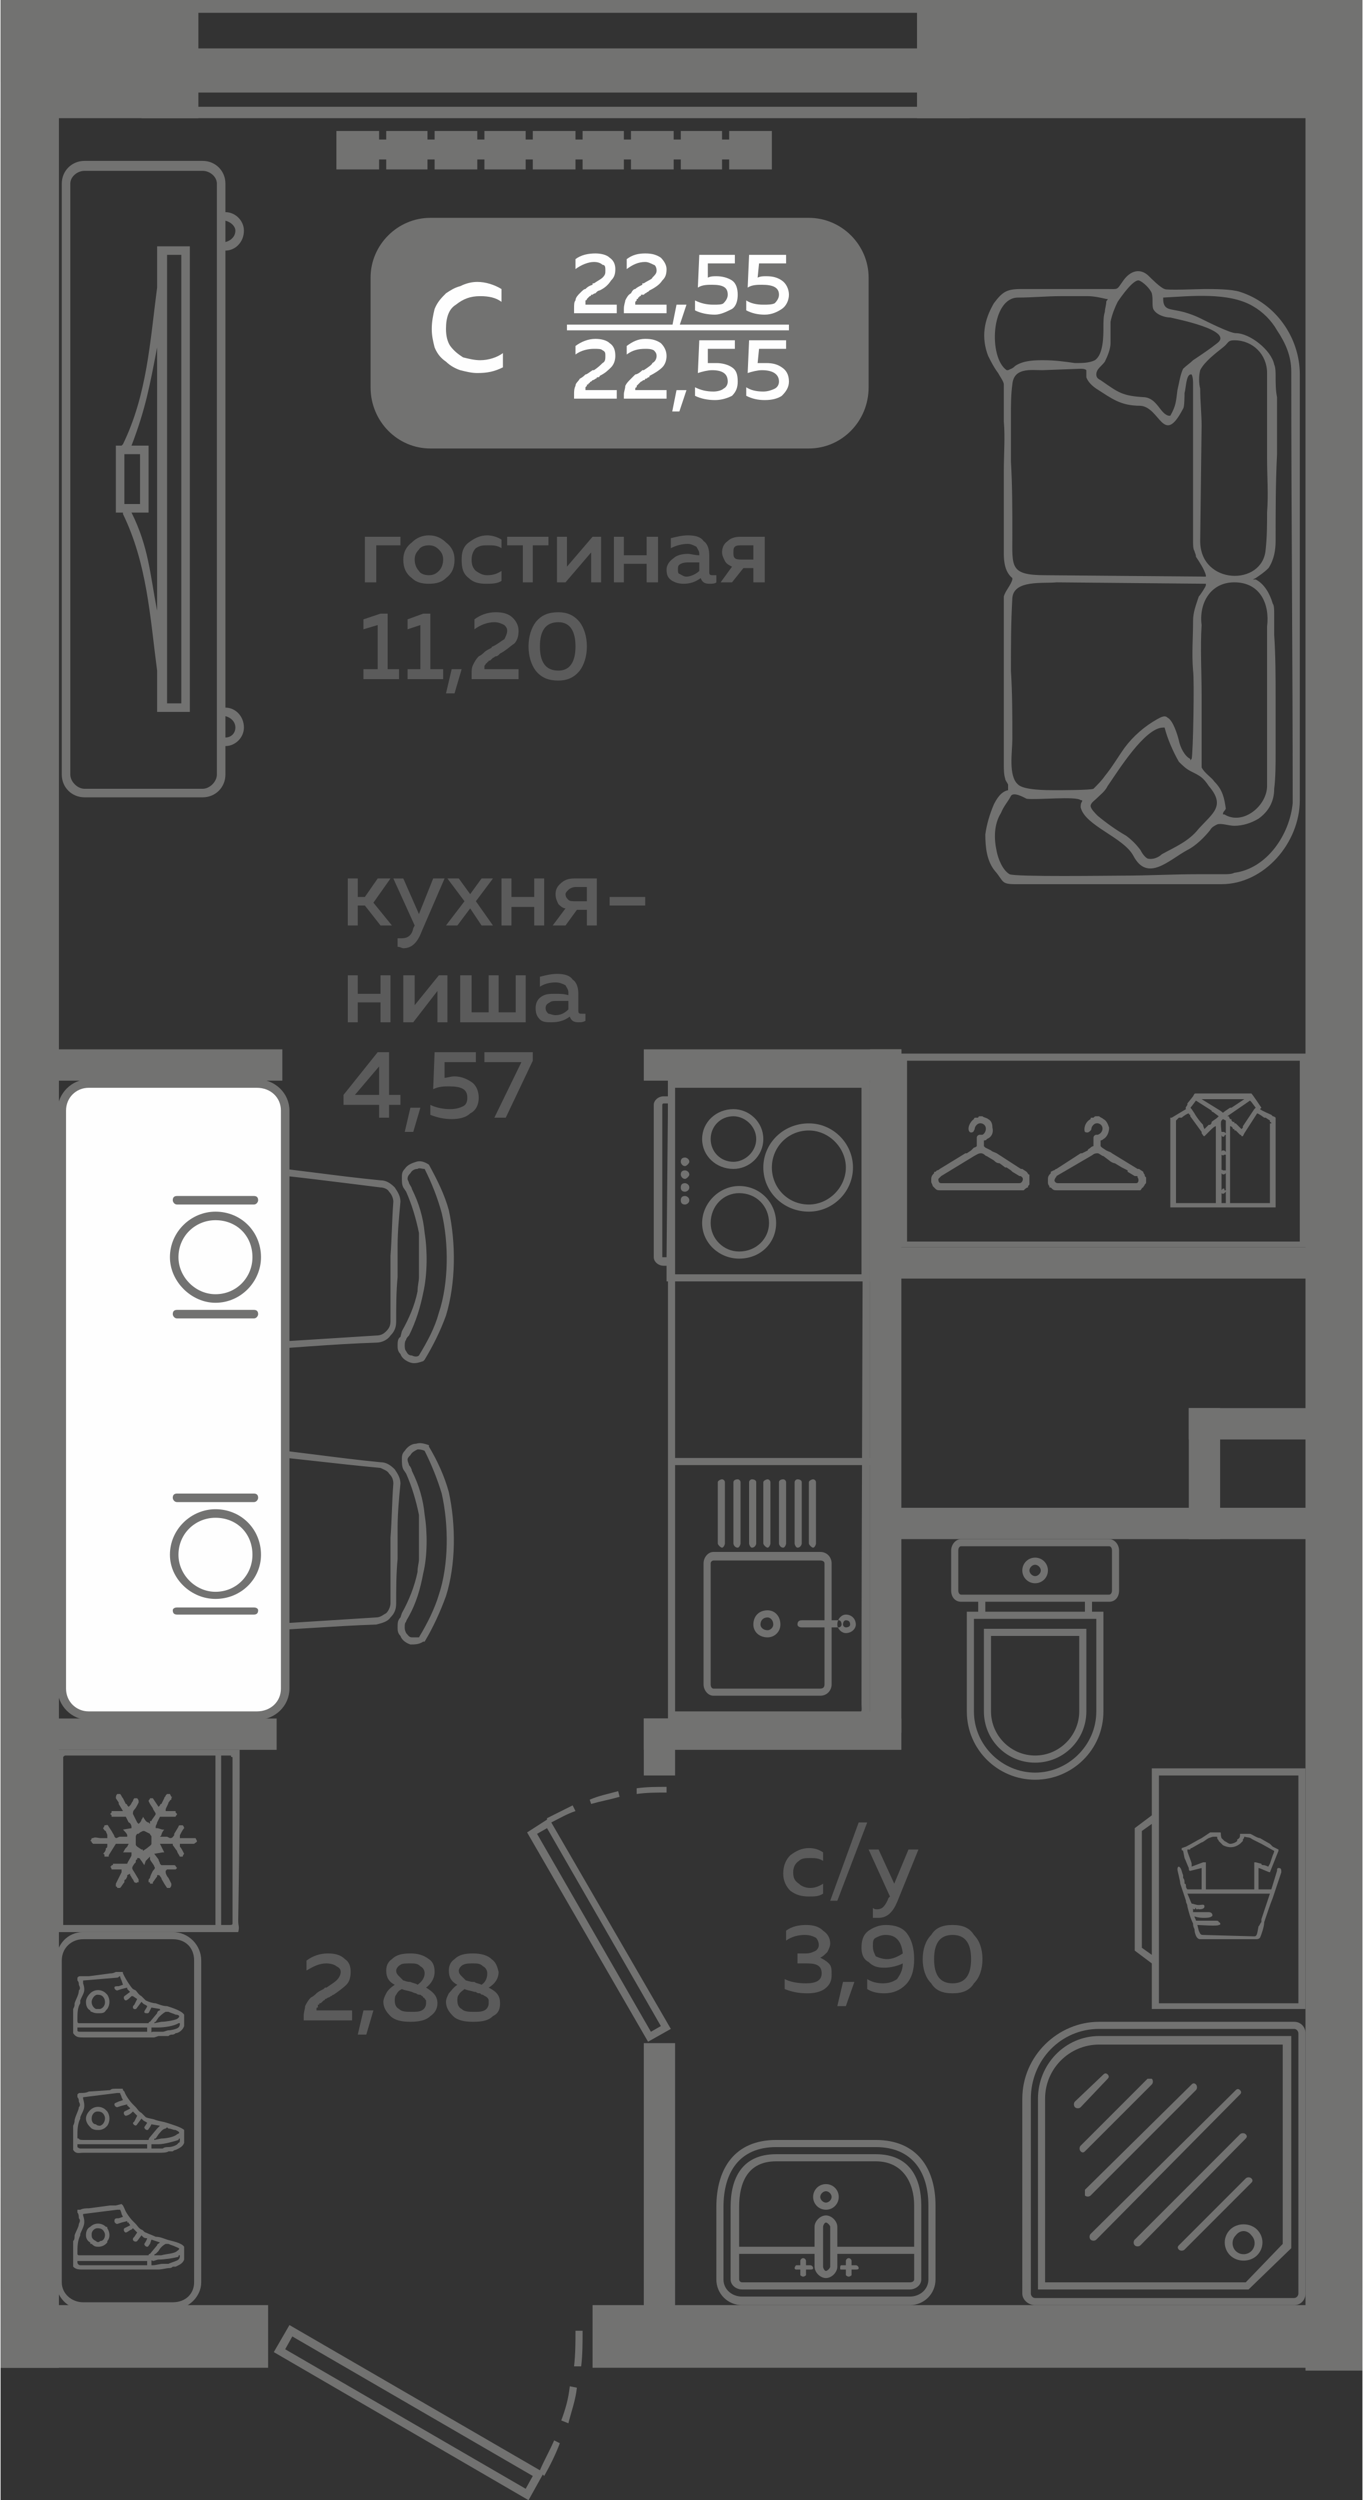 <?xml version="1.0" encoding="UTF-8"?>
<!DOCTYPE svg PUBLIC "-//W3C//DTD SVG 1.1//EN" "http://www.w3.org/Graphics/SVG/1.1/DTD/svg11.dtd">
<!-- Creator: CorelDRAW 2020 (64-Bit) -->
<svg xmlns="http://www.w3.org/2000/svg" xml:space="preserve" width="282px" height="517px" version="1.1" style="shape-rendering:geometricPrecision; text-rendering:geometricPrecision; image-rendering:optimizeQuality; fill-rule:evenodd; clip-rule:evenodd"
viewBox="0 0 9.57 17.56"
 xmlns:xlink="http://www.w3.org/1999/xlink"
 xmlns:xodm="http://www.corel.com/coreldraw/odm/2003">
 <rect x="0" y="0" width="9.57" height="17.56" fill="#333333" stroke="none"/>
 <defs>
  <style type="text/css">
   <![CDATA[
    .fil3 {fill:#FEFEFE}
    .fil0 {fill:#727271}
    .fil4 {fill:#727271}
    .fil1 {fill:#5B5B5B}
    .fil5 {fill:#FEFEFE}
    .fil6 {fill:#FEFEFE;fill-rule:nonzero}
    .fil2 {fill:#727271;fill-rule:nonzero}
   ]]>
  </style>
 </defs>
 <g id="Слой_x0020_1">
  <g id="_1962324455728">
   <g>
    <polygon class="fil0" points="0,0.58 0.41,0.58 0.41,16.63 0,16.63 "/>
    <polygon class="fil0" points="9.17,0.6 9.57,0.6 9.57,16.65 9.17,16.65 "/>
    <polygon class="fil0" points="0,16.19 1.88,16.19 1.88,16.63 0,16.63 "/>
    <polygon class="fil0" points="0.15,9.61 0,9.61 0,9.83 0.15,9.83 "/>
    <polygon class="fil0" points="0,15.44 0.05,15.44 0.05,15.22 0,15.22 "/>
    <polygon class="fil0" points="1.94,12.07 0.16,12.07 0.16,12.29 1.94,12.29 "/>
    <polygon class="fil0" points="6.33,12.07 4.52,12.07 4.52,12.29 6.33,12.29 "/>
    <polygon class="fil0" points="4.52,12.07 4.52,12.47 4.74,12.47 4.74,12.07 "/>
    <polygon class="fil0" points="6.11,7.37 6.11,12.17 6.33,12.17 6.33,7.37 "/>
    <polygon class="fil0" points="4.52,14.35 4.52,16.41 4.74,16.41 4.74,14.35 "/>
    <polygon class="fil0" points="4.16,16.63 4.16,16.19 9.57,16.19 9.57,16.63 "/>
    <polygon class="fil0" points="6.33,7.37 4.52,7.37 4.52,7.59 6.33,7.59 "/>
    <polygon class="fil0" points="9.37,8.76 6.19,8.76 6.19,8.98 9.37,8.98 "/>
    <polygon class="fil0" points="1.98,7.37 0.18,7.37 0.18,7.59 1.98,7.59 "/>
    <polygon class="fil0" points="9.37,9.89 8.35,9.89 8.35,10.11 9.37,10.11 "/>
    <polygon class="fil0" points="8.57,10.81 8.57,9.89 8.35,9.89 8.35,10.81 "/>
    <polygon class="fil0" points="9.37,10.59 6.25,10.59 6.25,10.81 9.37,10.81 "/>
    <polygon class="fil0" points="9.57,15.26 9.45,15.26 9.45,15.47 9.57,15.47 "/>
    <path class="fil0" d="M1.92 16.52l0.11 -0.19 1.76 1.02c0.03,-0.07 0.07,-0.14 0.1,-0.21l0.04 0.02c-0.03,0.08 -0.07,0.16 -0.11,0.23l-0.01 -0.01 -0.1 0.18 -1.79 -1.04zm2.17 -0.15c0,0.08 0,0.17 -0.01,0.25l-0.05 0c0.01,-0.09 0.01,-0.17 0.01,-0.25l0.05 0zm-0.04 0.4c-0.01,0.09 -0.04,0.17 -0.06,0.25l-0.05 -0.02c0.03,-0.08 0.05,-0.15 0.06,-0.24l0.05 0.01zm-0.36 0.71l0.05 -0.09 -1.69 -0.98 -0.05 0.09 1.69 0.98z"/>
    <polygon class="fil0" points="9.42,0.27 9.57,0.27 9.57,4 9.42,4 "/>
    <polygon class="fil0" points="9.42,3.12 9.57,3.12 9.57,4 9.42,4 "/>
    <g>
     <polygon class="fil0" points="0.99,0.83 0.99,0.75 6.81,0.75 6.81,0.83 "/>
     <polygon class="fil0" points="0.99,0.09 0.99,0 6.81,0 6.81,0.09 "/>
     <polygon class="fil0" points="0.99,0.65 0.99,0.34 6.81,0.34 6.81,0.65 "/>
    </g>
    <polygon class="fil0" points="0,0 1.39,0 1.39,0.83 0,0.83 "/>
    <polygon class="fil0" points="6.44,0 9.57,0 9.57,0.83 6.44,0.83 "/>
    <path class="fil1" d="M2.64 4.09l-0.08 0 0 -0.32 0.25 0 0 0.06 -0.17 0 0 0.26zm0.25 -0.03c-0.04,-0.03 -0.06,-0.07 -0.06,-0.13 0,-0.05 0.02,-0.09 0.06,-0.12 0.03,-0.03 0.07,-0.05 0.12,-0.05 0.05,0 0.09,0.02 0.12,0.05 0.04,0.03 0.06,0.07 0.06,0.12 0,0.06 -0.02,0.1 -0.06,0.13 -0.03,0.03 -0.07,0.04 -0.12,0.04 -0.05,0 -0.09,-0.01 -0.12,-0.04zm0.19 -0.05c0.02,-0.02 0.03,-0.05 0.03,-0.08 0,-0.03 -0.01,-0.05 -0.03,-0.07 -0.02,-0.02 -0.04,-0.03 -0.07,-0.03 -0.03,0 -0.06,0.01 -0.07,0.03 -0.02,0.02 -0.03,0.04 -0.03,0.07 0,0.03 0.01,0.06 0.03,0.08 0.01,0.02 0.04,0.03 0.07,0.03 0.03,0 0.05,-0.01 0.07,-0.03zm0.16 -0.08c0,-0.05 0.01,-0.09 0.05,-0.12 0.04,-0.03 0.08,-0.05 0.13,-0.05 0.03,0 0.07,0.01 0.1,0.03l0 0.06c-0.03,-0.02 -0.06,-0.02 -0.09,-0.02 -0.04,0 -0.06,0 -0.09,0.02 -0.02,0.02 -0.03,0.05 -0.03,0.08 0,0.04 0.01,0.06 0.03,0.08 0.03,0.02 0.05,0.03 0.08,0.03 0.04,0 0.07,-0.01 0.1,-0.03l0 0.07c-0.03,0.02 -0.07,0.02 -0.11,0.02 -0.05,0 -0.09,-0.01 -0.12,-0.04 -0.04,-0.03 -0.05,-0.07 -0.05,-0.13zm0.5 0.16l-0.07 0 0 -0.26 -0.11 0 0 -0.06 0.29 0 0 0.06 -0.11 0 0 0.26zm0.23 0l-0.06 0 0 -0.32 0.07 0 0 0.21 0.18 -0.21 0.06 0 0 0.32 -0.07 0 0 -0.21 -0.18 0.21zm0.41 0l-0.07 0 0 -0.32 0.07 0 0 0.13 0.16 0 0 -0.13 0.08 0 0 0.32 -0.08 0 0 -0.13 -0.16 0 0 0.13zm0.6 -0.07c0,0.02 0.01,0.02 0.03,0.02 0,0 0.01,0 0.02,0l0 0.05c-0.01,0.01 -0.03,0.01 -0.05,0.01 -0.03,0 -0.05,-0.01 -0.06,-0.04 -0.04,0.03 -0.08,0.04 -0.12,0.04 -0.04,0 -0.06,-0.01 -0.08,-0.02 -0.03,-0.02 -0.04,-0.04 -0.04,-0.08 0,-0.03 0.02,-0.06 0.05,-0.08 0.02,-0.02 0.06,-0.03 0.1,-0.03 0.02,0 0.05,0.01 0.08,0.01l0 -0.01c0,-0.02 -0.01,-0.03 -0.02,-0.05 -0.02,-0.01 -0.04,-0.02 -0.06,-0.02 -0.04,0 -0.08,0.01 -0.12,0.03l0 -0.07c0.04,-0.01 0.08,-0.02 0.12,-0.02 0.05,0 0.09,0.01 0.11,0.04 0.03,0.02 0.04,0.06 0.04,0.1l0 0.12zm-0.14 -0.07c-0.02,0 -0.04,0 -0.06,0.01 -0.02,0.01 -0.02,0.02 -0.02,0.04 0,0.01 0,0.03 0.01,0.03 0.02,0.01 0.03,0.02 0.05,0.02 0.03,0 0.07,-0.02 0.09,-0.04l0 -0.06c-0.02,0 -0.05,0 -0.07,0zm0.3 0.14l-0.08 0 0.08 -0.11c-0.02,-0.01 -0.04,-0.02 -0.05,-0.04 -0.01,-0.02 -0.02,-0.04 -0.02,-0.06 0,-0.03 0.01,-0.06 0.04,-0.08 0.02,-0.02 0.05,-0.03 0.09,-0.03l0.17 0 0 0.32 -0.08 0 0 -0.1 -0.07 0 -0.08 0.1zm0.02 -0.25c-0.01,0.01 -0.01,0.02 -0.01,0.04 0,0.02 0,0.03 0.01,0.04 0.01,0.01 0.03,0.01 0.05,0.01l0.08 0 0 -0.1 -0.08 0c-0.02,0 -0.04,0 -0.05,0.01zm-2.49 0.47l0.05 0 0 0.39 0.08 0 0 0.07 -0.25 0 0 -0.07 0.1 0 0 -0.31 -0.1 0.03 0 -0.07 0.12 -0.04zm0.3 0l0.05 0 0 0.39 0.09 0 0 0.07 -0.25 0 0 -0.07 0.09 0 0 -0.31 -0.09 0.03 0 -0.07 0.11 -0.04zm0.22 0.56l-0.06 0 0.04 -0.17 0.07 0 -0.05 0.17zm0.14 -0.52c0.04,-0.03 0.09,-0.05 0.15,-0.05 0.05,0 0.09,0.01 0.12,0.04 0.02,0.02 0.04,0.05 0.04,0.09 0,0.04 -0.01,0.07 -0.03,0.09 -0.03,0.02 -0.06,0.05 -0.1,0.07 0,0 -0.01,0.01 -0.01,0.01 -0.01,0.01 -0.02,0.01 -0.02,0.01 -0.01,0 -0.01,0.01 -0.02,0.01 -0.01,0.01 -0.01,0.01 -0.01,0.01 -0.01,0.01 -0.01,0.01 -0.02,0.01 0,0.01 -0.01,0.01 -0.01,0.01 0,0.01 -0.01,0.01 -0.01,0.01 0,0.01 -0.01,0.01 -0.01,0.02 0,0 0,0 0,0.01 0,0 0,0.01 0,0.01l0.24 0 0 0.07 -0.33 0 0 -0.03c0,-0.03 0,-0.05 0.01,-0.07 0.01,-0.02 0.02,-0.04 0.04,-0.06 0.02,-0.01 0.03,-0.02 0.04,-0.03 0.01,-0.01 0.03,-0.02 0.05,-0.03 0,-0.01 0.01,-0.01 0.01,-0.01 0,0 0,0 0,0 0.04,-0.02 0.06,-0.04 0.08,-0.05 0.01,-0.02 0.02,-0.04 0.02,-0.06 0,-0.02 -0.01,-0.03 -0.02,-0.04 -0.02,-0.01 -0.04,-0.02 -0.07,-0.02 -0.05,0 -0.1,0.02 -0.14,0.05l0 -0.07zm0.43 0.36c-0.03,-0.04 -0.05,-0.1 -0.05,-0.17 0,-0.07 0.02,-0.13 0.05,-0.17 0.04,-0.05 0.09,-0.07 0.16,-0.07 0.06,0 0.11,0.02 0.15,0.07 0.03,0.04 0.05,0.1 0.05,0.17 0,0.07 -0.02,0.13 -0.05,0.17 -0.04,0.05 -0.09,0.07 -0.15,0.07 -0.07,0 -0.12,-0.02 -0.16,-0.07zm0.16 0c0.08,0 0.12,-0.06 0.12,-0.17 0,-0.11 -0.04,-0.17 -0.12,-0.17 -0.09,0 -0.13,0.06 -0.13,0.17 0,0.11 0.04,0.17 0.13,0.17z"/>
    <path class="fil1" d="M5.5 13.16c0,-0.06 0.02,-0.1 0.05,-0.13 0.04,-0.03 0.08,-0.05 0.13,-0.05 0.04,0 0.07,0.01 0.1,0.03l0 0.06c-0.03,-0.02 -0.06,-0.02 -0.09,-0.02 -0.03,0 -0.06,0 -0.08,0.02 -0.03,0.02 -0.04,0.05 -0.04,0.08 0,0.04 0.01,0.06 0.04,0.08 0.02,0.02 0.05,0.03 0.08,0.03 0.03,0 0.06,-0.01 0.09,-0.03l0 0.07c-0.03,0.02 -0.06,0.02 -0.1,0.02 -0.05,0 -0.09,-0.01 -0.13,-0.04 -0.03,-0.03 -0.05,-0.07 -0.05,-0.12zm0.38 0.19l-0.05 0 0.2 -0.55 0.06 0 -0.21 0.55zm0.4 -0.12l0.1 -0.24 0.07 0 -0.15 0.37c-0.03,0.07 -0.07,0.11 -0.13,0.11 -0.01,0 -0.03,0 -0.04,0l0 -0.07c0.01,0.01 0.02,0.01 0.03,0.01 0.04,0 0.06,-0.03 0.08,-0.08l0.01 -0.01 -0.15 -0.33 0.07 0 0.11 0.24zm-0.45 0.42c0,0.02 -0.01,0.04 -0.02,0.06 -0.02,0.02 -0.03,0.03 -0.05,0.04 0.02,0.01 0.04,0.02 0.06,0.04 0.02,0.02 0.02,0.04 0.02,0.08 0,0.04 -0.01,0.07 -0.05,0.1 -0.03,0.02 -0.07,0.03 -0.12,0.03 -0.06,0 -0.11,-0.01 -0.16,-0.03l0 -0.07c0.04,0.02 0.09,0.03 0.15,0.03 0.07,0 0.11,-0.02 0.11,-0.07 0,-0.05 -0.03,-0.07 -0.1,-0.07l-0.07 0 0 -0.07 0.06 0c0.03,0 0.05,-0.01 0.07,-0.02 0.01,-0.01 0.02,-0.02 0.02,-0.04 0,-0.02 -0.01,-0.04 -0.02,-0.05 -0.02,-0.01 -0.04,-0.02 -0.08,-0.02 -0.04,0 -0.09,0.01 -0.13,0.04l0 -0.07c0.04,-0.03 0.09,-0.04 0.14,-0.04 0.05,0 0.09,0.01 0.12,0.04 0.03,0.02 0.05,0.05 0.05,0.09zm0.11 0.44l-0.06 0 0.04 -0.17 0.08 0 -0.06 0.17zm0.11 -0.41c0,-0.05 0.01,-0.09 0.05,-0.12 0.03,-0.02 0.07,-0.04 0.12,-0.04 0.07,0 0.12,0.02 0.15,0.06 0.03,0.04 0.05,0.1 0.05,0.18 0,0.08 -0.02,0.14 -0.06,0.18 -0.04,0.04 -0.09,0.06 -0.15,0.06 -0.05,0 -0.09,-0.01 -0.12,-0.03l0 -0.07c0.03,0.02 0.07,0.03 0.11,0.03 0.04,0 0.07,-0.01 0.1,-0.03 0.02,-0.03 0.04,-0.06 0.04,-0.11 -0.04,0.02 -0.09,0.03 -0.13,0.03 -0.05,0 -0.08,-0.01 -0.11,-0.04 -0.04,-0.02 -0.05,-0.06 -0.05,-0.1zm0.17 -0.09c-0.03,0 -0.05,0.01 -0.07,0.02 -0.02,0.01 -0.02,0.03 -0.02,0.06 0,0.03 0.01,0.05 0.02,0.07 0.02,0.01 0.05,0.02 0.08,0.02 0.04,0 0.08,-0.02 0.11,-0.04 -0.01,-0.09 -0.05,-0.13 -0.12,-0.13zm0.32 0.34c-0.04,-0.04 -0.06,-0.1 -0.06,-0.17 0,-0.07 0.02,-0.13 0.06,-0.17 0.03,-0.05 0.08,-0.07 0.15,-0.07 0.07,0 0.12,0.02 0.15,0.07 0.04,0.04 0.06,0.1 0.06,0.17 0,0.07 -0.02,0.13 -0.06,0.17 -0.03,0.05 -0.08,0.07 -0.15,0.07 -0.07,0 -0.12,-0.02 -0.15,-0.07zm0.15 0c0.09,0 0.13,-0.06 0.13,-0.17 0,-0.11 -0.04,-0.17 -0.13,-0.17 -0.09,0 -0.13,0.06 -0.13,0.17 0,0.11 0.04,0.17 0.13,0.17z"/>
    <path class="fil1" d="M2.15 13.77c0.04,-0.03 0.09,-0.05 0.15,-0.05 0.05,0 0.09,0.01 0.12,0.04 0.03,0.02 0.04,0.05 0.04,0.09 0,0.04 -0.01,0.07 -0.03,0.09 -0.02,0.02 -0.06,0.05 -0.09,0.07 -0.01,0 -0.01,0.01 -0.02,0.01 -0.01,0.01 -0.02,0.01 -0.02,0.01 0,0 -0.01,0.01 -0.02,0.01 0,0.01 -0.01,0.01 -0.01,0.01 0,0 -0.01,0.01 -0.01,0.01 -0.01,0.01 -0.01,0.01 -0.02,0.01 0,0.01 0,0.01 -0.01,0.01 0,0.01 0,0.01 0,0.02 -0.01,0 -0.01,0 -0.01,0.01 0,0 0,0.01 0,0.01l0.25 0 0 0.07 -0.34 0 0 -0.03c0,-0.03 0.01,-0.05 0.01,-0.07 0.01,-0.02 0.02,-0.04 0.04,-0.06 0.02,-0.01 0.03,-0.02 0.04,-0.03 0.01,-0.01 0.03,-0.02 0.05,-0.03 0.01,-0.01 0.01,-0.01 0.01,-0.01 0,0 0,0 0.01,0 0.03,-0.02 0.06,-0.04 0.07,-0.05 0.02,-0.02 0.03,-0.04 0.03,-0.06 0,-0.02 -0.01,-0.03 -0.03,-0.04 -0.01,-0.01 -0.04,-0.02 -0.07,-0.02 -0.05,0 -0.09,0.02 -0.14,0.05l0 -0.07zm0.42 0.52l-0.06 0 0.04 -0.17 0.07 0 -0.05 0.17zm0.14 -0.45c0,-0.03 0.01,-0.06 0.04,-0.08 0.03,-0.03 0.07,-0.04 0.13,-0.04 0.05,0 0.09,0.01 0.13,0.04 0.03,0.02 0.04,0.05 0.04,0.09 0,0.04 -0.02,0.08 -0.06,0.11 0.05,0.03 0.08,0.06 0.08,0.11 0,0.04 -0.02,0.07 -0.05,0.09 -0.03,0.03 -0.08,0.04 -0.14,0.04 -0.06,0 -0.11,-0.01 -0.14,-0.04 -0.03,-0.03 -0.05,-0.06 -0.05,-0.1 0,-0.02 0.01,-0.04 0.02,-0.06 0.01,-0.02 0.03,-0.04 0.06,-0.06 -0.04,-0.02 -0.06,-0.05 -0.06,-0.1zm0.18 0.15c-0.03,-0.01 -0.05,-0.01 -0.07,-0.02 -0.02,0.01 -0.03,0.02 -0.04,0.04 -0.01,0.01 -0.01,0.03 -0.01,0.04 0,0.03 0.01,0.05 0.03,0.06 0.02,0.02 0.05,0.02 0.09,0.02 0.03,0 0.05,0 0.07,-0.01 0.02,-0.01 0.03,-0.03 0.03,-0.05 0,-0.01 0,-0.02 0,-0.02 -0.01,-0.01 -0.01,-0.02 -0.02,-0.02 0,-0.01 -0.01,-0.01 -0.02,-0.02 -0.01,0 -0.02,0 -0.03,-0.01 0,0 -0.01,0 -0.03,-0.01 0,0 0,0 0,0 0,0 0,0 0,0 0,0 0,0 0,0zm0.09 -0.13c0,-0.02 -0.01,-0.04 -0.03,-0.05 -0.02,-0.02 -0.04,-0.02 -0.07,-0.02 -0.03,0 -0.06,0 -0.07,0.01 -0.02,0.01 -0.03,0.03 -0.03,0.04 0,0.02 0.01,0.03 0.02,0.04 0.01,0.01 0.02,0.02 0.03,0.03 0.01,0 0.02,0.01 0.05,0.01 0,0 0,0 0,0 0.02,0.01 0.04,0.01 0.05,0.02 0.03,-0.02 0.05,-0.05 0.05,-0.08zm0.17 -0.02c0,-0.03 0.01,-0.06 0.04,-0.08 0.03,-0.03 0.07,-0.04 0.13,-0.04 0.05,0 0.1,0.01 0.13,0.04 0.03,0.02 0.04,0.05 0.05,0.09 0,0.04 -0.02,0.08 -0.07,0.11 0.06,0.03 0.08,0.06 0.08,0.11 0,0.04 -0.01,0.07 -0.05,0.09 -0.03,0.03 -0.07,0.04 -0.14,0.04 -0.06,0 -0.11,-0.01 -0.14,-0.04 -0.03,-0.03 -0.05,-0.06 -0.05,-0.1 0,-0.02 0.01,-0.04 0.02,-0.06 0.02,-0.02 0.03,-0.04 0.06,-0.06 -0.04,-0.02 -0.06,-0.05 -0.06,-0.1zm0.18 0.15c-0.03,-0.01 -0.05,-0.01 -0.07,-0.02 -0.01,0.01 -0.03,0.02 -0.04,0.04 -0.01,0.01 -0.01,0.03 -0.01,0.04 0,0.03 0.01,0.05 0.03,0.06 0.02,0.02 0.05,0.02 0.09,0.02 0.03,0 0.05,0 0.07,-0.01 0.02,-0.01 0.03,-0.03 0.03,-0.05 0,-0.01 0,-0.02 0,-0.02 0,-0.01 -0.01,-0.02 -0.01,-0.02 -0.01,-0.01 -0.02,-0.01 -0.03,-0.02 -0.01,0 -0.01,0 -0.02,-0.01 -0.01,0 -0.02,0 -0.03,-0.01 0,0 -0.01,0 -0.01,0 0,0 0,0 0,0 0,0 0,0 0,0zm0.09 -0.13c0,-0.02 -0.01,-0.04 -0.03,-0.05 -0.02,-0.02 -0.04,-0.02 -0.07,-0.02 -0.03,0 -0.05,0 -0.07,0.01 -0.02,0.01 -0.03,0.03 -0.03,0.04 0,0.02 0.01,0.03 0.02,0.04 0.01,0.01 0.02,0.02 0.03,0.03 0.01,0 0.03,0.01 0.05,0.01 0,0 0,0 0.01,0 0.01,0.01 0.03,0.01 0.05,0.02 0.03,-0.02 0.04,-0.05 0.04,-0.08z"/>
    <path class="fil1" d="M2.51 6.5l-0.07 0 0 -0.33 0.07 0 0 0.13 0.05 0 0.09 -0.13 0.09 0 -0.12 0.17 0.13 0.16 -0.08 0 -0.11 -0.14 -0.05 0 0 0.14zm0.43 -0.08l0.1 -0.25 0.08 0 -0.16 0.37c-0.03,0.08 -0.07,0.12 -0.13,0.12 -0.01,0 -0.02,-0.01 -0.04,-0.01l0 -0.06c0.01,0 0.02,0 0.03,0 0.04,0 0.07,-0.02 0.08,-0.07l0.01 -0.02 -0.15 -0.33 0.07 0 0.11 0.25zm0.44 -0.25l0.08 0 -0.12 0.16 0.12 0.17 -0.08 0 -0.08 -0.12 -0.09 0.12 -0.08 0 0.13 -0.17 -0.12 -0.16 0.08 0 0.08 0.11 0.08 -0.11zm0.21 0.33l-0.07 0 0 -0.33 0.07 0 0 0.13 0.16 0 0 -0.13 0.07 0 0 0.33 -0.07 0 0 -0.13 -0.16 0 0 0.13zm0.38 0l-0.09 0 0.09 -0.12c-0.02,0 -0.04,-0.02 -0.05,-0.03 -0.01,-0.02 -0.02,-0.04 -0.02,-0.07 0,-0.03 0.01,-0.05 0.03,-0.07 0.03,-0.03 0.06,-0.04 0.1,-0.04l0.16 0 0 0.33 -0.07 0 0 -0.11 -0.07 0 -0.08 0.11zm0.02 -0.25c-0.01,0.01 -0.02,0.02 -0.02,0.03 0,0.02 0.01,0.03 0.02,0.04 0.01,0.01 0.03,0.01 0.05,0.01l0.08 0 0 -0.1 -0.08 0c-0.02,0 -0.04,0.01 -0.05,0.02zm0.29 0.05l0.25 0 0 0.06 -0.25 0 0 -0.06zm-1.77 0.88l-0.07 0 0 -0.33 0.07 0 0 0.13 0.16 0 0 -0.13 0.07 0 0 0.33 -0.07 0 0 -0.14 -0.16 0 0 0.14zm0.39 0l-0.07 0 0 -0.33 0.08 0 0 0.21 0.17 -0.21 0.06 0 0 0.33 -0.07 0 0 -0.22 -0.17 0.22zm0.79 0l-0.46 0 0 -0.33 0.08 0 0 0.26 0.12 0 0 -0.26 0.07 0 0 0.26 0.12 0 0 -0.26 0.07 0 0 0.33zm0.37 -0.08c0,0.02 0.01,0.02 0.03,0.02 0,0 0.01,0 0.02,0l0 0.05c-0.02,0.01 -0.03,0.01 -0.05,0.01 -0.03,0 -0.05,-0.01 -0.06,-0.04 -0.04,0.03 -0.08,0.04 -0.13,0.04 -0.03,0 -0.06,0 -0.08,-0.02 -0.02,-0.02 -0.03,-0.04 -0.03,-0.08 0,-0.03 0.01,-0.06 0.04,-0.08 0.03,-0.02 0.06,-0.02 0.1,-0.02 0.03,0 0.06,0 0.09,0.01l0 -0.02c0,-0.02 -0.01,-0.03 -0.02,-0.05 -0.02,-0.01 -0.04,-0.02 -0.07,-0.02 -0.04,0 -0.08,0.01 -0.11,0.03l0 -0.07c0.04,-0.01 0.08,-0.02 0.12,-0.02 0.05,0 0.09,0.01 0.11,0.04 0.03,0.02 0.04,0.06 0.04,0.1l0 0.12zm-0.14 -0.07c-0.03,0 -0.05,0 -0.06,0.01 -0.02,0.01 -0.03,0.02 -0.03,0.04 0,0.02 0.01,0.03 0.02,0.04 0.01,0 0.03,0.01 0.05,0.01 0.03,0 0.06,-0.01 0.09,-0.04l0 -0.06c-0.03,0 -0.05,0 -0.07,0zm-1.27 0.36l0.08 0 0 0.3 0.08 0 0 0.07 -0.08 0 0 0.09 -0.07 0 0 -0.09 -0.25 0 0 -0.07 0.24 -0.3zm0.01 0.3l0 -0.2 -0.17 0.2 0.17 0zm0.24 0.26l-0.06 0 0.04 -0.17 0.07 0 -0.05 0.17zm0.15 -0.56l0.29 0 0 0.07 -0.22 0 0 0.11c0.02,0 0.04,-0.01 0.07,-0.01 0.05,0 0.09,0.02 0.12,0.04 0.03,0.02 0.05,0.06 0.05,0.11 0,0.05 -0.02,0.09 -0.06,0.11 -0.03,0.03 -0.08,0.04 -0.13,0.04 -0.05,0 -0.1,-0.01 -0.15,-0.03l0 -0.07c0.04,0.02 0.09,0.03 0.14,0.03 0.04,0 0.07,-0.01 0.09,-0.02 0.02,-0.01 0.03,-0.03 0.03,-0.06 0,-0.06 -0.04,-0.08 -0.13,-0.08 -0.03,0 -0.07,0 -0.11,0.02l0.01 -0.26zm0.35 0l0.34 0 0 0.06 -0.19 0.4 -0.08 0 0.19 -0.39 -0.26 0 0 -0.07z"/>
    <g>
     <path class="fil0" d="M8.64 14.2l-0.7 0 -0.22 0c-0.29,0 -0.54,0.24 -0.54,0.54l0 0.11 0 0.8 0 0.46c0,0.04 0.04,0.08 0.09,0.08l0.45 0 0.92 0 0.45 0c0.05,0 0.08,-0.04 0.08,-0.08l0 -0.46 0 -0.91 0 -0.46c0,-0.04 -0.03,-0.08 -0.08,-0.08l-0.45 0zm-0.92 0.05l1.37 0c0.02,0 0.03,0.02 0.03,0.03l0 1.83c0,0.01 -0.01,0.03 -0.03,0.03l-1.82 0c-0.02,0 -0.03,-0.02 -0.03,-0.03l0 -1.37c0,-0.27 0.21,-0.49 0.48,-0.49z"/>
     <path class="fil0" d="M9.07 14.3l0 1.49 -0.3 0.29 -1.48 0 0 -1.34c0,-0.24 0.19,-0.44 0.43,-0.44l1.35 0zm-0.06 0.06l0 1.4 -0.26 0.27 -1.41 0 0 -1.29c0,-0.21 0.17,-0.38 0.38,-0.38l1.29 0z"/>
     <path class="fil0" d="M7.75 14.57l-0.2 0.19c-0.01,0.01 -0.01,0.03 0,0.04l0 0c0.01,0.01 0.03,0.01 0.04,0l0.19 -0.2c0.01,-0.01 0.01,-0.02 0,-0.03l0 0c-0.01,-0.01 -0.02,-0.01 -0.03,0z"/>
     <path class="fil0" d="M8.06 14.6l-0.47 0.47c-0.01,0.01 -0.01,0.03 0,0.04l0 0c0.01,0.01 0.02,0.01 0.03,0l0.47 -0.47c0.01,-0.01 0.01,-0.03 0,-0.04l0 0c-0.01,0 -0.02,0 -0.03,0z"/>
     <path class="fil0" d="M8.37 14.64l-0.75 0.74c0,0.01 0,0.03 0,0.04l0 0c0.01,0.01 0.03,0.01 0.04,0l0.74 -0.74c0.01,-0.01 0.01,-0.03 0,-0.04l0 0c-0.01,-0.01 -0.02,-0.01 -0.03,0z"/>
     <path class="fil0" d="M8.68 14.68l-1.02 1.01c-0.01,0.01 -0.01,0.03 0,0.04l0 0c0.01,0.01 0.03,0.01 0.04,0l1.01 -1.02c0.01,-0.01 0.01,-0.02 0,-0.03l0 0c-0.01,-0.01 -0.02,-0.01 -0.03,0z"/>
     <path class="fil0" d="M8.71 14.99l-0.74 0.74c-0.01,0.01 -0.01,0.03 0,0.04l0 0c0.01,0.01 0.03,0.01 0.04,0l0.74 -0.75c0.01,-0.01 0.01,-0.02 0,-0.03l0 0c-0.01,-0.01 -0.03,-0.01 -0.04,0z"/>
     <path class="fil0" d="M8.75 15.3l-0.47 0.47c-0.01,0.01 -0.01,0.02 0,0.03l0 0c0.01,0.01 0.03,0.01 0.04,0l0.47 -0.47c0.01,-0.01 0.01,-0.02 0,-0.03l0 0c-0.01,-0.01 -0.03,-0.01 -0.04,0z"/>
     <path class="fil0" d="M8.68 15.7c0.03,-0.04 0.08,-0.04 0.11,0 0.03,0.03 0.03,0.08 0,0.11 -0.03,0.03 -0.08,0.03 -0.11,0 -0.03,-0.03 -0.03,-0.08 0,-0.11zm-0.04 -0.04c-0.05,0.05 -0.05,0.13 0,0.18 0.05,0.05 0.14,0.05 0.19,0 0.05,-0.05 0.05,-0.13 0,-0.18 -0.05,-0.05 -0.14,-0.05 -0.19,0z"/>
    </g>
    <path class="fil0" d="M9.13 2.63c0,-0.26 -0.17,-0.5 -0.42,-0.58 -0.06,-0.02 -0.18,-0.02 -0.25,-0.02 -0.03,0 -0.27,0.01 -0.28,0 -0.03,-0.01 -0.09,-0.07 -0.11,-0.09 -0.06,-0.06 -0.13,-0.04 -0.18,0.03 -0.05,0.07 -0.03,0.06 -0.12,0.06l-0.6 0c-0.1,0 -0.13,0.02 -0.19,0.1 -0.07,0.12 -0.09,0.24 -0.04,0.37 0.02,0.04 0.04,0.08 0.07,0.12 0.01,0.02 0.04,0.06 0.04,0.08 0,0.08 0,0.17 0,0.26 0.01,0.11 0,0.23 0,0.35 0,0.19 0,0.39 0,0.58 0,0.06 0.01,0.13 0.06,0.17l0 0 0 0.01c-0.01,0.04 -0.05,0.08 -0.06,0.12 0,0.02 0,0.05 0,0.07 0,0.04 0,0.09 0,0.14 0,0.13 0,0.26 0,0.39 0,0.19 0,0.39 0,0.58 0,0.03 0,0.07 0.01,0.1 0,0.01 0.01,0.02 0.02,0.04 0,0.01 0,0.02 0,0.04l0 0 0 0c-0.05,0.01 -0.08,0.06 -0.1,0.1 -0.03,0.07 -0.05,0.14 -0.06,0.21 0,0.09 0.01,0.19 0.07,0.26 0.06,0.07 0.04,0.09 0.14,0.09l1.45 0c0.3,0 0.55,-0.29 0.55,-0.59 0,-0.99 0,-1.99 0,-2.99zm-0.31 1.44l-0.02 0 0.02 -0.01c0.03,-0.02 0.06,-0.04 0.09,-0.07 0.04,-0.06 0.05,-0.13 0.05,-0.19 0,-0.21 0,-0.41 0.01,-0.61 0,-0.13 0,-0.27 0,-0.4 -0.01,-0.05 -0.01,-0.1 -0.01,-0.15 0,-0.02 0,-0.06 -0.01,-0.08 -0.02,-0.1 -0.17,-0.22 -0.27,-0.22 -0.04,0 -0.2,-0.08 -0.24,-0.1 -0.06,-0.03 -0.12,-0.05 -0.18,-0.06 -0.05,-0.01 -0.09,-0.01 -0.09,-0.08l0 0 0 -0.01c0.19,-0.01 0.46,-0.04 0.63,0.06 0.07,0.04 0.13,0.1 0.17,0.17 0.06,0.09 0.1,0.18 0.1,0.29 0,1.01 0.01,2.02 0.01,3.03 -0.02,0.22 -0.18,0.46 -0.41,0.49 -0.02,0.01 -0.05,0.01 -0.07,0.01 -0.06,0 -0.12,0 -0.18,0 -0.18,0 -0.36,0.01 -0.54,0.01 -0.08,0 -0.75,0.01 -0.79,-0.01 -0.05,-0.03 -0.08,-0.11 -0.09,-0.16 -0.02,-0.09 -0.02,-0.19 0.03,-0.27 0.02,-0.05 0.05,-0.08 0.07,-0.12 0.02,-0.03 0.09,0.01 0.11,0.02 0.07,0.01 0.35,-0.02 0.38,0.01l0.01 0 0 0.01c-0.01,0.01 -0.01,0.03 -0.01,0.04 0.03,0.13 0.3,0.21 0.37,0.34 0.1,0.19 0.25,0.03 0.38,-0.04 0.06,-0.03 0.12,-0.09 0.16,-0.14 0.01,-0.02 0.03,-0.03 0.05,-0.04 0.03,-0.01 0.08,0.01 0.12,0.01 0.06,0 0.12,-0.02 0.17,-0.05 0.07,-0.05 0.11,-0.12 0.11,-0.21 0.01,-0.08 0.01,-0.17 0.01,-0.25 0,-0.13 0,-0.26 0,-0.39 0,-0.14 0,-0.29 -0.01,-0.44 0,-0.05 0,-0.1 0,-0.15 0,-0.02 0,-0.06 -0.01,-0.07 -0.02,-0.07 -0.06,-0.14 -0.12,-0.17zm-0.46 1.26c-0.04,-0.02 -0.07,-0.08 -0.08,-0.13 -0.01,-0.04 -0.04,-0.14 -0.08,-0.16 -0.02,-0.02 -0.05,0 -0.07,0.01 -0.09,0.05 -0.17,0.12 -0.23,0.2 -0.05,0.07 -0.09,0.14 -0.14,0.2 -0.02,0.03 -0.05,0.06 -0.08,0.09 -0.02,0.01 -0.24,0.01 -0.27,0.01 -0.06,0 -0.22,0 -0.26,-0.04 -0.07,-0.06 -0.04,-0.23 -0.04,-0.32 0,-0.16 0,-0.32 -0.01,-0.48 0,-0.17 0,-0.34 0.01,-0.51 0.01,-0.13 0.22,-0.1 0.31,-0.11l1.05 0.01 0 0.01c0,0.01 -0.04,0.07 -0.05,0.08 -0.02,0.06 -0.04,0.11 -0.04,0.17 0,0.12 -0.01,0.23 0,0.35 0.01,0.06 0,0.59 -0.01,0.62l-0.01 0.01 0 -0.01zm0.25 0.35c-0.01,-0.07 -0.02,-0.13 -0.08,-0.19 -0.02,-0.03 -0.07,-0.06 -0.09,-0.1 0,-0.01 0,-0.02 0,-0.03 0,-0.16 0,-0.32 0,-0.48 0,-0.16 -0.01,-0.33 0,-0.49 -0.02,-0.15 0.06,-0.3 0.23,-0.3 0.18,0 0.25,0.15 0.23,0.31l0 1.12c0,0.14 -0.17,0.28 -0.3,0.2l-0.01 0 0 0c0,-0.02 0.01,-0.02 0.02,-0.04zm0.06 -3.29c0.13,0 0.23,0.1 0.23,0.23 0,0.2 0,0.4 0,0.6 0,0.13 0.01,0.25 0,0.38 0,0.08 0,0.17 -0.01,0.26 -0.02,0.26 -0.46,0.25 -0.46,-0.06l0.01 -0.81c0,-0.08 -0.01,-0.17 -0.01,-0.26 -0.01,-0.04 -0.01,-0.09 0,-0.13 0.03,-0.06 0.11,-0.12 0.16,-0.16 0.04,-0.03 0.03,-0.05 0.08,-0.05zm-0.3 0.24c0.01,0.02 0.01,0.05 0.01,0.07 0,0.05 0,0.1 0,0.15 0,0.13 0,0.27 0,0.4 0,0.14 0,0.28 0,0.41 0,0.05 0,0.1 0,0.15 0,0.01 0,0.05 0.01,0.06 0,0.01 0.01,0.02 0.01,0.04 0.02,0.03 0.06,0.09 0.07,0.13l0 0.01 -1.13 -0.01c-0.25,0 -0.23,-0.06 -0.23,-0.28 0,-0.18 0,-0.35 -0.01,-0.52 0,-0.11 0,-0.21 0,-0.32 0,-0.07 0,-0.15 0.01,-0.22 0.01,-0.12 0.13,-0.1 0.21,-0.1l0.27 -0.01c0.01,0 0.03,0 0.04,0.01 0,0.01 0,0.04 0,0.05 0.01,0.03 0.04,0.06 0.07,0.08 0.11,0.07 0.17,0.12 0.31,0.12 0.14,0.01 0.16,0.29 0.3,0.02 0.01,-0.01 0.01,-0.1 0.01,-0.11 0.01,-0.03 0.01,-0.12 0.04,-0.13l0.01 0 0 0zm-0.64 0.04c-0.02,-0.01 -0.03,-0.02 -0.03,-0.04 0,-0.04 0.04,-0.06 0.06,-0.09 0.02,-0.04 0.04,-0.09 0.04,-0.13 0,-0.02 0,-0.04 0,-0.06 0,-0.03 0,-0.06 0,-0.09 0.01,-0.05 0.03,-0.1 0.05,-0.14 0.02,-0.03 0.11,-0.16 0.15,-0.15 0.03,0.01 0.08,0.06 0.09,0.09 0.01,0.04 0,0.08 0.01,0.11 0.02,0.04 0.08,0.06 0.12,0.06 0.04,0.01 0.45,0.09 0.33,0.18 -0.05,0.04 -0.11,0.08 -0.17,0.12 -0.02,0.02 -0.05,0.04 -0.07,0.06 -0.02,0.04 -0.03,0.11 -0.04,0.15 -0.01,0.08 -0.01,0.11 -0.05,0.18l-0.01 0 0 0c-0.06,-0.01 -0.08,-0.12 -0.17,-0.13 -0.16,-0.01 -0.18,-0.03 -0.31,-0.12zm0.05 -0.57c0,0.01 -0.01,0.01 -0.01,0.02 0,0.02 -0.01,0.05 -0.01,0.07 -0.01,0.03 -0.01,0.07 -0.01,0.11 0,0.06 0,0.19 -0.06,0.23 -0.04,0.02 -0.09,0.02 -0.14,0.02 -0.07,-0.01 -0.14,-0.02 -0.22,-0.02 -0.06,0 -0.14,0 -0.2,0.04 -0.02,0.02 -0.03,0.02 -0.05,0.03l-0.01 0 0 0c-0.13,-0.09 -0.11,-0.51 0.08,-0.51 0.1,0 0.2,-0.01 0.3,-0.01 0.06,0 0.13,0 0.19,0 0.04,0 0.09,0.01 0.13,0.02l0.01 0 0 0zm0.4 3.01c0.02,0.08 0.06,0.17 0.1,0.24 0.03,0.03 0.05,0.05 0.09,0.07 0.06,0.03 0.08,0.04 0.12,0.1 0.12,0.14 0.03,0.19 -0.07,0.3 -0.07,0.09 -0.17,0.13 -0.26,0.18 -0.02,0.02 -0.06,0.04 -0.1,0.03 -0.02,-0.01 -0.04,-0.04 -0.05,-0.06 -0.03,-0.04 -0.06,-0.07 -0.1,-0.1 -0.07,-0.04 -0.14,-0.09 -0.2,-0.14 -0.02,-0.02 -0.05,-0.05 -0.05,-0.07 0,-0.02 0.03,-0.04 0.04,-0.05 0.03,-0.03 0.06,-0.05 0.08,-0.09 0.07,-0.1 0.26,-0.41 0.39,-0.41l0.01 0 0 0z"/>
    <g>
     <path class="fil0" d="M6.32 7.4l2.86 0 0 1.36 -2.86 0 0 -1.36zm0.05 0.05l0 1.27 2.76 0 0 -1.27 -2.76 0z"/>
     <g>
      <path class="fil0" d="M8.58 8.45l0.03 0 0 -0.08c0,0 0,0 0,0l-0.01 0.01c-0.01,0.01 -0.02,0 -0.02,0l0 0.06c0,0.01 0,0.01 0,0.01zm0.03 -0.21c-0.02,0.02 -0.03,0 -0.03,0l0 0.12c0,0 0.01,-0.02 0.02,-0.01 0,0 0,0 0,0.01 0,0 0,0 0.01,0l0 0 0 -0.12zm0 -0.13l-0.01 0c0,0 0,0 0,0 -0.01,0.01 -0.02,0 -0.02,0l0 0.11c0,0 0,-0.01 0.01,0 0.01,0 0.01,0 0.01,0 0,0 0,0 0.01,0l0 -0.11zm0 -0.14c-0.01,0 -0.01,0.01 -0.01,0.01 -0.01,0.01 -0.02,0 -0.02,-0.01l0 0.12c0,0 0,-0.01 0.01,-0.01 0.01,0 0.01,0 0.02,0.01l0 -0.12zm0 -0.01c0,-0.01 0,-0.08 0,-0.09 0,0 -0.02,-0.01 -0.02,-0.01l0 0c0,0 0,0 -0.01,0.01 0,0 0,0 0,0 -0.01,0.01 0,0.08 0,0.08 0,0 0,0 0.01,0 0.01,0 0.01,0 0.02,0.01zm0.31 -0.09l-0.03 -0.02c0,0 0,0 -0.01,0 0,0 -0.04,-0.03 -0.05,-0.03l-0.09 0.14c0,0 -0.01,0.02 -0.01,0.02 -0.01,0 -0.01,0 -0.01,0 0,0 0,-0.01 -0.01,-0.01l-0.03 -0.03c-0.01,0 -0.01,0 -0.01,-0.01l-0.01 0c0,-0.01 -0.01,-0.02 -0.02,-0.02l0 0.52c0,0.01 0,0.02 0,0.02l0.28 0 0 -0.56c0,0 0.01,0 0.01,0 0,-0.01 -0.01,-0.01 -0.01,-0.01 0,0 0,-0.01 0,-0.01zm-0.66 0.02l0 0.05c0,0 0,0 0,0l0 0.11c0,0 0,0 0,0.01 0,0 0,0 0,0l0 0.05c0,0.01 0,0.01 0,0.01l0 0.05c0,0 0,0 0,0.01l0 0.1c0,0.01 0,0.01 0,0.01 0,0 0,0 0,0l0 0.06c0,0 0,0 0,0l0 0.1 0.28 0 0 -0.54c-0.01,0 -0.03,0.02 -0.04,0.03l-0.01 0.01c-0.01,0.01 -0.01,0.01 -0.01,0.01l-0.02 0.02c-0.01,0 -0.01,-0.01 -0.02,-0.02 0,0 0,0 0,-0.01l-0.08 -0.11c0,0 0,-0.01 0,-0.01 -0.01,0 -0.01,-0.01 -0.01,-0.01 -0.01,0 -0.04,0.02 -0.05,0.03 -0.01,0 -0.01,0 -0.02,0l-0.02 0.02c0,0 0,0 0,0.01l0 0.01zm0.26 -0.08c0,0 0,0 0,0 -0.01,0 -0.01,-0.01 -0.01,-0.01l-0.11 -0.07 -0.03 0.04c-0.01,0.01 -0.01,0.01 0,0.02l0.02 0.03c0,0 0,0 0,0 0.01,0.02 0.04,0.06 0.06,0.08 0,0.01 0.01,0.03 0.01,0.03l0.03 -0.03c0.01,0 0.01,0 0.01,0l0 0c0.01,-0.01 0.01,-0.01 0.01,-0.02 0.01,-0.01 0.03,-0.02 0.04,-0.03l0.01 -0.01 -0.04 -0.03zm0.2 0.12c0,0 0.01,-0.01 0.01,-0.01 0,-0.01 0,-0.01 0,-0.01l0.08 -0.12c0.01,-0.01 0.01,-0.01 0.01,-0.01l-0.03 -0.04c0,0 -0.01,-0.01 -0.01,-0.01l-0.16 0.11c0,0 0.01,0 0.01,0 0,0 0,0 0,0l0.01 0.02c0,0 0,0 0,0 0.01,0 0.01,0 0.01,0.01l0.01 0.01c0,0 0,0 0,0l0.01 0c0,0.01 0,0.01 0.01,0.01l0.04 0.04zm-0.15 -0.13c0.03,0.02 0.01,0.02 0.04,0l0.03 -0.02c0,0 0,0 0.01,0l0.09 -0.06 -0.3 0 0.13 0.08zm0.22 -0.12c0.01,0.01 0.07,0.1 0.07,0.1 0,0 -0.01,0.01 -0.01,0.01 0.01,0.01 0.08,0.04 0.08,0.04l0.01 0.01c0.01,0 0.02,0.01 0.02,0.01l0 0.63c0,0 0,0 0,0l-0.73 0c-0.01,0 -0.01,0 -0.01,0l0 -0.63c0,0 0.01,0 0.01,0l0.1 -0.06c0,-0.01 -0.01,0 0.01,-0.03 0,0 0,-0.01 0,-0.01l0.04 -0.05c0.01,-0.02 0.01,-0.02 0.02,-0.02 0.01,0 0.02,0 0.03,0l0.36 0z"/>
      <path class="fil0" d="M7.98 8.31l-0.55 0c-0.02,0 -0.03,-0.02 -0.02,-0.03 0,-0.01 0.01,-0.01 0.01,-0.02l0.24 -0.14c0.02,-0.01 0.02,-0.02 0.05,-0.02 0.01,0 0.03,0.02 0.04,0.02l0.04 0.03c0.01,0.01 0.03,0.02 0.04,0.02l0.05 0.03c0,0 0,0 0,0l0.04 0.02c0,0 0,0.01 0,0.01l0.05 0.03c0.01,0 0.01,0 0.01,0 0.01,0 0.01,0 0.01,0.01 0.01,0.01 0.01,0.04 -0.01,0.04zm-0.62 -0.03l0 0.02 0 0c0,0.01 0,0.02 0.01,0.03 0,0 0,0.01 0,0.01 0.01,0 0.01,0 0.02,0.01 0.01,0.01 0.02,0.01 0.03,0.01l0 0c0,0 0,0 0,0 0,0 0,0 0,0l0.56 0c0,0 0.01,0 0.03,0 0.01,-0.01 0.01,-0.02 0.02,-0.02 0,-0.01 0.01,-0.01 0.01,-0.02 0.01,-0.01 0.01,-0.01 0.01,-0.02l0 -0.01 0 -0.01 0 -0.01c-0.01,-0.01 -0.01,-0.01 -0.01,-0.02 0,0 -0.01,-0.01 -0.01,-0.02l-0.03 -0.02c-0.01,0 -0.01,0 -0.01,0l-0.18 -0.11c-0.01,-0.01 -0.02,-0.01 -0.04,-0.02l-0.03 -0.02c0,0 -0.01,-0.01 -0.01,-0.01l0 -0.04c0,0 0.01,0 0.02,-0.01 0.02,-0.01 0.04,-0.04 0.04,-0.08 -0.01,-0.03 -0.02,-0.05 -0.04,-0.06 -0.01,-0.01 -0.02,-0.01 -0.03,-0.02l-0.01 0c0,0 0,0 0,0 0,0 0,0 0,0l-0.01 0c0,0 0,0 0,0 -0.01,0 -0.01,0 -0.02,0.01 0,0 -0.01,0 -0.01,0 -0.01,0 -0.01,0 -0.01,0.01 -0.04,0.02 -0.05,0.07 -0.04,0.09 0.02,0.01 0.03,0 0.04,-0.01 0.01,-0.01 0,-0.02 0.02,-0.04 0.02,-0.02 0.05,-0.01 0.06,0.01 0.01,0.02 0,0.05 -0.03,0.06 0,0 -0.01,0 -0.01,0 -0.01,0 -0.02,0.01 -0.02,0.02l0 0.06c-0.01,0 -0.02,0.01 -0.02,0.01 -0.01,0.01 -0.02,0.01 -0.02,0.02l-0.04 0.02c0,0 0,0 -0.01,0l-0.17 0.11c-0.01,0 -0.01,0.01 -0.02,0.01l-0.02 0.01c0,0 0,0 0,0.01 -0.01,0.01 -0.02,0.02 -0.02,0.04l0 0z"/>
      <path class="fil0" d="M7.16 8.31l-0.55 0c-0.02,0 -0.02,-0.02 -0.02,-0.03 0.01,-0.01 0.01,-0.01 0.02,-0.02l0.23 -0.14c0.02,-0.01 0.03,-0.02 0.05,-0.02 0.02,0 0.03,0.02 0.04,0.02l0.05 0.03c0.01,0.01 0.02,0.02 0.04,0.02l0.04 0.03c0,0 0.01,0 0.01,0l0.03 0.02c0,0 0.01,0.01 0.01,0.01l0.05 0.03c0,0 0,0 0,0 0.01,0 0.01,0 0.02,0.01 0.01,0.01 0,0.04 -0.02,0.04zm-0.62 -0.03l0 0.02 0 0c0,0.01 0.01,0.02 0.01,0.03 0,0 0.01,0.01 0.01,0.01 0,0 0,0 0.01,0.01 0.01,0.01 0.02,0.01 0.03,0.01l0.01 0c0,0 0,0 0,0 0,0 0,0 0,0l0.56 0c0,0 0.01,0 0.02,0 0.01,-0.01 0.02,-0.02 0.03,-0.02 0,-0.01 0,-0.01 0.01,-0.02 0,-0.01 0,-0.01 0,-0.02l0 -0.01 0 -0.01 0 -0.01c0,-0.01 0,-0.01 0,-0.02 -0.01,0 -0.01,-0.01 -0.02,-0.02l-0.03 -0.02c0,0 -0.01,0 -0.01,0l-0.17 -0.11c-0.02,-0.01 -0.03,-0.01 -0.04,-0.02l-0.04 -0.02c0,0 -0.01,-0.01 -0.01,-0.01l0 -0.04c0,0 0.02,0 0.02,-0.01 0.03,-0.01 0.05,-0.04 0.04,-0.08 0,-0.03 -0.01,-0.05 -0.03,-0.06 -0.01,-0.01 -0.03,-0.01 -0.04,-0.02l0 0c0,0 -0.01,0 -0.01,0 0,0 0,0 0,0l-0.01 0c0,0 0,0 0,0 0,0 -0.01,0 -0.01,0.01 -0.01,0 -0.01,0 -0.02,0 0,0 -0.01,0 -0.01,0.01 -0.03,0.02 -0.05,0.07 -0.03,0.09 0.01,0.01 0.03,0 0.03,-0.01 0.01,-0.01 0,-0.02 0.02,-0.04 0.02,-0.02 0.05,-0.01 0.06,0.01 0.01,0.02 0,0.05 -0.02,0.06 -0.01,0 -0.02,0 -0.02,0 -0.01,0 -0.02,0.01 -0.02,0.02l0 0.06c0,0 -0.01,0.01 -0.02,0.01 -0.01,0.01 -0.01,0.01 -0.02,0.02l-0.03 0.02c-0.01,0 -0.01,0 -0.01,0l-0.18 0.11c0,0 -0.01,0.01 -0.02,0.01l-0.01 0.01c-0.01,0 -0.01,0 -0.01,0.01 -0.01,0.01 -0.02,0.02 -0.02,0.04l0 0z"/>
     </g>
    </g>
    <g>
     <path class="fil0" d="M1.33 1.73l0 3.27 -0.23 0 0 -0.26 0 -0.03c-0.05,-0.38 -0.07,-0.75 -0.24,-1.1l0 -0.01 -0.05 0 0 -0.47 0.04 0 0.01 -0.01c0.17,-0.35 0.19,-0.72 0.24,-1.1l0 -0.02 0 -0.27 0.23 0zm-0.41 1.87c0.12,0.24 0.13,0.43 0.18,0.69l0 -1.85c-0.05,0.26 -0.08,0.43 -0.18,0.69l0.12 0 0 0.47 -0.12 0zm0.06 -0.41l0 0.35 -0.11 0 0 -0.35 0.11 0zm0.19 1.54l0 0 0 0 0 -2.73 0 0 0 0 0 -0.21 0.1 0 0 3.15 -0.1 0 0 -0.21z"/>
     <path class="fil0" d="M0.43 1.29l0 4.15c0,0.09 0.07,0.16 0.16,0.16l0.83 0c0.09,0 0.16,-0.07 0.16,-0.16l0 -0.2c0.07,0 0.13,-0.06 0.13,-0.13l0 0c0,-0.08 -0.06,-0.14 -0.13,-0.14l0 -3.21c0.07,0 0.13,-0.06 0.13,-0.14l0 0c0,-0.07 -0.06,-0.13 -0.13,-0.13l0 -0.2c0,-0.09 -0.07,-0.16 -0.16,-0.16l-0.83 0c-0.09,0 -0.16,0.07 -0.16,0.16zm1.15 0.41l0 -0.15c0.04,0.01 0.07,0.04 0.07,0.07 0,0.04 -0.03,0.07 -0.07,0.08zm0 3.48l0 -0.15c0.04,0.01 0.07,0.04 0.07,0.08 0,0.04 -0.03,0.07 -0.07,0.07zm-1.09 -3.89l0 4.15c0,0.05 0.05,0.1 0.1,0.1l0.83 0c0.05,0 0.1,-0.05 0.1,-0.1l0 -4.15c0,-0.05 -0.05,-0.09 -0.1,-0.09l-0.83 0c-0.05,0 -0.1,0.04 -0.1,0.09z"/>
    </g>
    <g>
     <g>
      <path class="fil2" d="M2.94 10.64c-0.02,-0.1 -0.05,-0.2 -0.09,-0.29l-0.02 -0.03c-0.01,-0.02 -0.01,-0.05 -0.01,-0.07 0,-0.02 0,-0.04 0.02,-0.06 0.02,-0.03 0.05,-0.05 0.08,-0.05 0.03,-0.01 0.06,0 0.09,0.01l0 0.01 0 0c0.06,0.1 0.11,0.21 0.14,0.32 0.05,0.23 0.05,0.51 -0.02,0.73 -0.04,0.11 -0.09,0.22 -0.15,0.32l0 0 -0.01 0c-0.03,0.02 -0.06,0.02 -0.09,0.02 -0.03,-0.01 -0.06,-0.03 -0.07,-0.06 -0.02,-0.02 -0.02,-0.04 -0.02,-0.06 0,-0.03 0,-0.05 0.02,-0.07l0.01 -0.03c0.05,-0.09 0.09,-0.19 0.11,-0.29 0,-0.04 0.01,-0.06 0.01,-0.09l0 0 0 -0.21 0 0c0,-0.04 0,-0.06 0,-0.1zm-0.15 0.31c-0.01,0.1 -0.01,0.21 -0.01,0.31 0,0.04 -0.01,0.07 -0.04,0.1 -0.02,0.03 -0.06,0.04 -0.1,0.05 -0.31,0.01 -0.63,0.04 -0.95,0.05l-0.01 0c-0.04,0 -0.08,-0.02 -0.11,-0.05 -0.02,-0.03 -0.04,-0.07 -0.04,-0.11l0.01 -0.49 0.01 -0.49c0.01,-0.05 0.02,-0.09 0.05,-0.11 0.03,-0.03 0.07,-0.05 0.12,-0.05l0.01 0c0.31,0.03 0.63,0.08 0.94,0.11 0.04,0 0.07,0.02 0.1,0.05 0.02,0.03 0.04,0.06 0.04,0.1 -0.01,0.1 -0.02,0.21 -0.02,0.31l0 0 0 0.22 0 0zm0.31 -0.46c-0.03,-0.1 -0.07,-0.2 -0.12,-0.3 -0.02,-0.01 -0.04,-0.01 -0.05,-0.01 -0.02,0.01 -0.04,0.02 -0.05,0.04 -0.01,0.01 -0.02,0.02 -0.02,0.03 0,0.02 0.01,0.03 0.01,0.04 0.01,0.01 0.02,0.03 0.02,0.04 0.05,0.1 0.08,0.2 0.09,0.31 0.02,0.12 0.02,0.29 -0.01,0.41 -0.02,0.11 -0.05,0.21 -0.1,0.3 -0.01,0.02 -0.02,0.03 -0.02,0.04 -0.01,0.01 -0.01,0.02 -0.01,0.04 0,0.01 0,0.02 0.01,0.04 0.01,0.01 0.02,0.03 0.04,0.03 0.02,0 0.04,0 0.05,0 0.06,-0.1 0.11,-0.2 0.14,-0.3 0.07,-0.21 0.07,-0.49 0.02,-0.71zm-0.36 0.35l0 0 0 -0.02 0 0 0 -0.02 0 0c0.01,-0.13 0.01,-0.25 0.02,-0.38 0,-0.03 -0.01,-0.05 -0.03,-0.07 -0.01,-0.02 -0.04,-0.03 -0.06,-0.04 -0.32,-0.03 -0.63,-0.07 -0.95,-0.1l0 0c-0.03,0 -0.06,0.01 -0.08,0.03 -0.02,0.02 -0.04,0.05 -0.04,0.08l-0.01 0.47 -0.01 0.51c0,0.03 0.01,0.06 0.03,0.08 0.02,0.02 0.05,0.03 0.08,0.04l0 0c0.32,-0.02 0.63,-0.04 0.95,-0.06 0.03,0 0.05,-0.02 0.07,-0.03 0.02,-0.02 0.03,-0.05 0.03,-0.07 0,-0.13 0,-0.29 0,-0.42z"/>
      <path class="fil2" d="M2.94 8.66c-0.02,-0.1 -0.05,-0.2 -0.09,-0.29l-0.02 -0.03c-0.01,-0.02 -0.01,-0.04 -0.01,-0.07 0,-0.02 0,-0.04 0.02,-0.06 0.02,-0.03 0.05,-0.04 0.08,-0.05 0.03,-0.01 0.06,0 0.09,0.02l0 0 0 0c0.06,0.11 0.11,0.21 0.14,0.32 0.05,0.23 0.05,0.51 -0.02,0.74 -0.04,0.11 -0.09,0.21 -0.15,0.31l0 0 -0.01 0.01c-0.03,0.01 -0.06,0.02 -0.09,0.01 -0.03,-0.01 -0.06,-0.03 -0.07,-0.06 -0.02,-0.02 -0.02,-0.04 -0.02,-0.06 0,-0.02 0,-0.05 0.02,-0.06l0.01 -0.04c0.05,-0.09 0.09,-0.18 0.11,-0.28 0,-0.04 0.01,-0.07 0.01,-0.1l0 0 0 -0.21 0 0c0,-0.03 0,-0.05 0,-0.1zm-0.15 0.31c-0.01,0.1 -0.01,0.21 -0.01,0.31 0,0.04 -0.01,0.07 -0.04,0.1 -0.02,0.03 -0.06,0.05 -0.1,0.05 -0.31,0.01 -0.63,0.04 -0.95,0.06l-0.01 0c-0.04,-0.01 -0.08,-0.03 -0.11,-0.06 -0.02,-0.02 -0.04,-0.06 -0.04,-0.11l0.01 -0.49 0.01 -0.49c0.01,-0.04 0.02,-0.08 0.05,-0.11 0.03,-0.03 0.07,-0.05 0.12,-0.05l0.01 0c0.31,0.03 0.63,0.08 0.94,0.11 0.04,0 0.07,0.02 0.1,0.05 0.02,0.03 0.04,0.06 0.04,0.1 -0.01,0.11 -0.02,0.21 -0.02,0.31l0 0 0 0.22 0 0zm0.31 -0.45c-0.03,-0.11 -0.07,-0.21 -0.12,-0.31 -0.02,0 -0.04,-0.01 -0.05,0 -0.02,0 -0.04,0.01 -0.05,0.03 -0.01,0.01 -0.02,0.02 -0.02,0.04 0,0.01 0.01,0.02 0.01,0.03 0.01,0.02 0.02,0.03 0.02,0.04 0.05,0.1 0.08,0.2 0.09,0.31 0.02,0.12 0.02,0.29 -0.01,0.42 -0.02,0.1 -0.05,0.2 -0.1,0.3 -0.01,0.01 -0.02,0.02 -0.02,0.03 -0.01,0.01 -0.01,0.03 -0.01,0.04 0,0.01 0,0.03 0.01,0.04 0.01,0.02 0.02,0.03 0.04,0.03 0.02,0.01 0.04,0.01 0.05,0 0.06,-0.1 0.11,-0.19 0.14,-0.3 0.07,-0.21 0.07,-0.49 0.02,-0.7zm-0.36 0.34l0 0 0 -0.02 0 0 0 -0.02 0 0c0.01,-0.13 0.01,-0.25 0.02,-0.38 0,-0.02 -0.01,-0.05 -0.03,-0.07 -0.01,-0.02 -0.04,-0.03 -0.06,-0.03 -0.32,-0.04 -0.63,-0.08 -0.95,-0.11l0 0c-0.03,0 -0.06,0.01 -0.08,0.03 -0.02,0.02 -0.04,0.05 -0.04,0.08l-0.01 0.47 -0.01 0.51c0,0.03 0.01,0.06 0.03,0.08 0.02,0.02 0.05,0.04 0.08,0.04l0 0c0.32,-0.02 0.63,-0.04 0.95,-0.06 0.03,0 0.05,-0.01 0.07,-0.03 0.02,-0.02 0.03,-0.04 0.03,-0.07 0,-0.13 0,-0.29 0,-0.42z"/>
      <path class="fil0" d="M0.62 7.58l1.18 0c0.13,0 0.23,0.1 0.23,0.22l0 4.06c0,0.12 -0.1,0.22 -0.23,0.22l-1.18 0c-0.12,0 -0.22,-0.1 -0.22,-0.22l0 -4.06c0,-0.12 0.1,-0.22 0.22,-0.22z"/>
      <path class="fil3" d="M0.62 7.64l1.18 0c0.1,0 0.17,0.07 0.17,0.16l0 4.06c0,0.09 -0.07,0.16 -0.17,0.16l-1.18 0c-0.09,0 -0.16,-0.07 -0.16,-0.16l0 -4.06c0,-0.09 0.07,-0.16 0.16,-0.16z"/>
      <path class="fil0" d="M1.51 10.66c0.15,0 0.26,0.11 0.26,0.26 0,0.14 -0.11,0.26 -0.26,0.26 -0.14,0 -0.26,-0.12 -0.26,-0.26 0,-0.15 0.12,-0.26 0.26,-0.26zm0 -0.06c0.18,0 0.32,0.14 0.32,0.32 0,0.17 -0.14,0.31 -0.32,0.31 -0.17,0 -0.32,-0.14 -0.32,-0.31 0,-0.18 0.15,-0.32 0.32,-0.32z"/>
      <path class="fil0" d="M1.24 10.49l0.54 0c0.02,0 0.03,0.01 0.03,0.03l0 0c0,0.01 -0.01,0.03 -0.03,0.03l-0.54 0c-0.02,0 -0.03,-0.02 -0.03,-0.03l0 0c0,-0.02 0.01,-0.03 0.03,-0.03z"/>
      <path class="fil0" d="M1.24 11.29l0.54 0c0.02,0 0.03,0.01 0.03,0.02l0 0c0,0.02 -0.01,0.03 -0.03,0.03l-0.54 0c-0.02,0 -0.03,-0.01 -0.03,-0.03l0 0c0,-0.01 0.01,-0.02 0.03,-0.02z"/>
      <path class="fil0" d="M1.51 8.57c0.15,0 0.26,0.11 0.26,0.26 0,0.14 -0.11,0.26 -0.26,0.26 -0.14,0 -0.26,-0.12 -0.26,-0.26 0,-0.15 0.12,-0.26 0.26,-0.26zm0 -0.06c0.18,0 0.32,0.14 0.32,0.32 0,0.17 -0.14,0.32 -0.32,0.32 -0.17,0 -0.32,-0.15 -0.32,-0.32 0,-0.18 0.15,-0.32 0.32,-0.32z"/>
      <path class="fil0" d="M1.24 8.4l0.54 0c0.02,0 0.03,0.01 0.03,0.03l0 0c0,0.01 -0.01,0.03 -0.03,0.03l-0.54 0c-0.02,0 -0.03,-0.02 -0.03,-0.03l0 0c0,-0.02 0.01,-0.03 0.03,-0.03z"/>
      <path class="fil0" d="M1.24 9.2l0.54 0c0.02,0 0.03,0.01 0.03,0.03l0 0c0,0.01 -0.01,0.03 -0.03,0.03l-0.54 0c-0.02,0 -0.03,-0.02 -0.03,-0.03l0 0c0,-0.02 0.01,-0.03 0.03,-0.03z"/>
     </g>
     <g>
      <g>
       <path class="fil0" d="M6.11 12.08c0,-2.04 0,-2.95 0,-4.47 0,-0.02 -0.01,-0.03 -0.03,-0.03l-1.39 0 0 4.47 0 0.03 1.42 0zm-1.37 -4.45l1.22 0c0.04,0 0.1,-0.01 0.1,0.03 0,1.4 -0.01,2.91 -0.01,4.31 0,0.04 0.01,0.06 -0.03,0.06l-1.23 0c-0.02,0 -0.05,0.01 -0.05,-0.01l0 -4.39z"/>
       <path class="fil0" d="M5.43 11.41c0,-0.03 -0.02,-0.05 -0.04,-0.05 -0.03,0 -0.05,0.02 -0.05,0.05 0,0.02 0.02,0.04 0.05,0.04 0.02,0 0.04,-0.02 0.04,-0.04zm0.05 0c0,-0.06 -0.04,-0.1 -0.09,-0.1 -0.06,0 -0.1,0.04 -0.1,0.1 0,0.05 0.04,0.09 0.1,0.09 0.05,0 0.09,-0.04 0.09,-0.09zm0.31 0.42c0,0.02 -0.01,0.03 -0.03,0.03l-0.75 0c-0.01,0 -0.02,-0.01 -0.02,-0.03l0 -0.85c0,-0.01 0.01,-0.02 0.02,-0.02l0.75 0c0.02,0 0.03,0.01 0.03,0.02l0 0.4 -0.16 0c-0.02,0 -0.03,0.01 -0.03,0.03l0 0c0,0.01 0.01,0.02 0.03,0.02l0.16 0 0 0.4zm0.12 -0.42l0 0c0,-0.02 -0.01,-0.03 -0.02,-0.03l-0.05 0 0 -0.4c0,-0.04 -0.03,-0.08 -0.08,-0.08l-0.75 0c-0.04,0 -0.07,0.04 -0.07,0.08l0 0.85c0,0.04 0.03,0.08 0.07,0.08l0.75 0c0.05,0 0.08,-0.04 0.08,-0.08l0 -0.4 0.05 0c0.01,0 0.02,-0.01 0.02,-0.02zm-0.2 -0.54l0 0c0.01,0 0.02,-0.02 0.02,-0.03l0 -0.43c0,-0.01 -0.01,-0.02 -0.02,-0.02l0 0c-0.01,0 -0.03,0.01 -0.03,0.02l0 0.43c0,0.01 0.02,0.03 0.03,0.03zm-0.11 0l0 0c0.02,0 0.03,-0.02 0.03,-0.03l0 -0.43c0,-0.01 -0.01,-0.02 -0.03,-0.02l0 0c-0.01,0 -0.02,0.01 -0.02,0.02l0 0.43c0,0.01 0.01,0.03 0.02,0.03zm-0.1 0l0 0c0.01,0 0.02,-0.02 0.02,-0.03l0 -0.43c0,-0.01 -0.01,-0.02 -0.02,-0.02l0 0c-0.02,0 -0.03,0.01 -0.03,0.02l0 0.43c0,0.01 0.01,0.03 0.03,0.03zm-0.11 0l0 0c0.01,0 0.02,-0.02 0.02,-0.03l0 -0.43c0,-0.01 -0.01,-0.02 -0.02,-0.02l0 0c-0.01,0 -0.03,0.01 -0.03,0.02l0 0.43c0,0.01 0.02,0.03 0.03,0.03zm-0.11 0l0 0c0.02,0 0.03,-0.02 0.03,-0.03l0 -0.43c0,-0.01 -0.01,-0.02 -0.03,-0.02l0 0c-0.01,0 -0.02,0.01 -0.02,0.02l0 0.43c0,0.01 0.01,0.03 0.02,0.03zm-0.1 0l0 0c0.01,0 0.02,-0.02 0.02,-0.03l0 -0.43c0,-0.01 -0.01,-0.02 -0.02,-0.02l0 0c-0.02,0 -0.03,0.01 -0.03,0.02l0 0.43c0,0.01 0.01,0.03 0.03,0.03zm-0.11 0l0 0c0.01,0 0.02,-0.02 0.02,-0.03l0 -0.43c0,-0.01 -0.01,-0.02 -0.02,-0.02l0 0c-0.01,0 -0.03,0.01 -0.03,0.02l0 0.43c0,0.01 0.02,0.03 0.03,0.03zm0.94 0.54c0,-0.04 -0.03,-0.07 -0.07,-0.07 -0.03,0 -0.06,0.03 -0.06,0.07 0,0.03 0.03,0.06 0.06,0.06 0.04,0 0.07,-0.03 0.07,-0.06zm-0.04 0c0,-0.02 -0.01,-0.03 -0.03,-0.03 -0.01,0 -0.02,0.01 -0.02,0.03 0,0.01 0.01,0.02 0.02,0.02 0.02,0 0.03,-0.01 0.03,-0.02zm-1.27 -1.12l1.41 0 0 -0.05 -1.41 0 0 0.05zm0 1.78l1.41 0 0 -0.05 -1.41 0 0 0.05z"/>
      </g>
      <path class="fil0" d="M6.05 7.64l-1.32 0 0 1.31 1.32 0 0 -1.31zm-1.36 0.11l-0.01 1.08 -0.02 0c-0.01,0 -0.01,0 -0.01,0l0 -1.07c0,0 0,-0.01 0.01,-0.01l0.03 0zm1.42 -0.17l0 1.42 -0.06 0 0 0 -1.32 0 0 0 -0.05 0 0 -0.11 -0.02 0c-0.04,0 -0.07,-0.03 -0.07,-0.06l0 -1.07c0,-0.03 0.03,-0.06 0.07,-0.06l0.03 0 0 -0.12 0.04 0 0 0 1.32 0 0 0 0.06 0zm-1.27 0.85c0,-0.02 -0.02,-0.03 -0.03,-0.03 -0.02,0 -0.03,0.01 -0.03,0.03 0,0.02 0.01,0.03 0.03,0.03 0.01,0 0.03,-0.01 0.03,-0.03zm0 -0.09c0,-0.02 -0.02,-0.03 -0.03,-0.03 -0.02,0 -0.03,0.01 -0.03,0.03 0,0.02 0.01,0.03 0.03,0.03 0.01,0 0.03,-0.01 0.03,-0.03zm0 -0.09c0,-0.02 -0.02,-0.03 -0.03,-0.03 -0.02,0 -0.03,0.01 -0.03,0.03 0,0.01 0.01,0.03 0.03,0.03 0.01,0 0.03,-0.02 0.03,-0.03zm0 -0.09c0,-0.02 -0.02,-0.03 -0.03,-0.03 -0.02,0 -0.03,0.01 -0.03,0.03 0,0.01 0.01,0.03 0.03,0.03 0.01,0 0.03,-0.02 0.03,-0.03zm0.09 -0.16c0,-0.12 0.1,-0.21 0.22,-0.21 0.11,0 0.21,0.09 0.21,0.21 0,0.12 -0.1,0.21 -0.21,0.21 -0.12,0 -0.22,-0.09 -0.22,-0.21zm0.06 0c0,0.09 0.07,0.16 0.16,0.16 0.08,0 0.16,-0.07 0.16,-0.16 0,-0.09 -0.08,-0.16 -0.16,-0.16 -0.09,0 -0.16,0.07 -0.16,0.16zm0.37 0.2c0,-0.17 0.14,-0.31 0.32,-0.31 0.17,0 0.31,0.14 0.31,0.31 0,0.17 -0.14,0.31 -0.31,0.31 -0.18,0 -0.32,-0.14 -0.32,-0.31zm0.06 0c0,-0.14 0.11,-0.26 0.26,-0.26 0.14,0 0.26,0.12 0.26,0.26 0,0.14 -0.12,0.26 -0.26,0.26 -0.15,0 -0.26,-0.12 -0.26,-0.26zm0.03 0.39c0,0.14 -0.11,0.25 -0.26,0.25 -0.14,0 -0.26,-0.11 -0.26,-0.25 0,-0.14 0.12,-0.26 0.26,-0.26 0.15,0 0.26,0.12 0.26,0.26zm-0.05 0c0,-0.12 -0.09,-0.21 -0.21,-0.21 -0.11,0 -0.2,0.09 -0.2,0.21 0,0.11 0.09,0.2 0.2,0.2 0.12,0 0.21,-0.09 0.21,-0.2z"/>
     </g>
    </g>
    <g>
     <g>
      <path class="fil0" d="M0.41 13.57c-0.01,0 -0.01,0 -0.02,-0.01 0,-0.01 0,-0.02 0,-0.03 0,-0.02 0,0 0,-0.02l0 -0.02 0 -1.2 1.29 0 0 0.01c0,0.37 0,0.57 -0.01,1.19 0,0.04 0.01,0.04 0,0.08 -0.01,0 -0.01,0 -0.01,0l-1.25 0zm1.14 -1.24l0 1.19 0.06 0c0.01,0 0.02,0 0.02,-0.01l0 -1.16c0,-0.01 0,-0.01 -0.01,-0.01 0,-0.01 0,-0.01 -0.01,-0.01l-0.06 0zm-0.04 1.19l0 -1.19 -1.05 0c-0.01,0 -0.01,0 -0.02,0.01 0,0 0,0.01 0,0.02l0 1.13c0,0.02 0,0.02 0,0.03 0.01,0 0.01,0 0.02,0l1.05 0z"/>
      <path class="fil0" d="M1.15 13.01c-0.01,0 -0.01,0 -0.01,0l-0.06 0.01 0.03 0.04c0,0.01 0.01,0.02 0.01,0.03l0.01 0.01 0 0c0.01,0 0.02,0 0.03,0l0.06 0c0.01,0 0.01,0.01 0.02,0.02l-0.01 0.01c-0.01,0 -0.01,0 -0.01,0 -0.02,0 -0.03,0 -0.05,0l-0.01 0.01 0 0.01c0,0.01 0.01,0.03 0.02,0.04l0.02 0.04c0,0 0,0 0,0.01 0,0 0,0.01 -0.01,0.02l-0.02 0 -0.02 -0.03c-0.01,-0.02 -0.02,-0.03 -0.02,-0.04 -0.01,-0.01 -0.01,-0.02 -0.02,-0.02l-0.01 0 0 0.01c-0.01,0.01 -0.02,0.03 -0.03,0.04 0,0 0,0.01 0,0.01 -0.01,0 -0.02,0 -0.02,0 0,-0.01 0,-0.01 -0.01,-0.01 0,-0.01 0,-0.01 0,-0.01 0,-0.01 0,-0.01 0.01,-0.02 0,-0.01 0.01,-0.03 0.02,-0.05 0.01,-0.01 0.02,-0.02 0.01,-0.03 0,-0.01 -0.02,-0.03 -0.03,-0.05l0 -0.02 -0.02 0.02c0,0 -0.01,0.01 -0.01,0.01l-0.01 0.03 -0.02 -0.03c-0.01,-0.01 -0.01,-0.02 -0.02,-0.02l-0.01 0 0 0.01c-0.01,0 -0.01,0.01 -0.01,0.01 0,0 0,0.01 0,0.01l-0.01 0.01c-0.02,0.03 -0.02,0.03 0,0.06l0.03 0.05c0,0 0,0 0,0 0,0.01 0,0.01 0,0.02 -0.01,0 -0.01,0 -0.01,0 0,0.01 -0.02,0 -0.02,0l-0.01 -0.02c-0.01,-0.01 -0.01,-0.02 -0.02,-0.03l0 -0.01 -0.02 0.01c0,0 0,0.01 0,0.01l-0.01 0.02c-0.01,0 -0.01,0.01 -0.01,0.01 0,0 0,0 0,0.01 -0.01,0.01 -0.02,0.03 -0.03,0.04 -0.01,0 -0.02,0 -0.02,0 0,0 0,-0.01 -0.01,-0.01 0,0 0,-0.01 0,-0.02 0,0 0.01,-0.02 0.01,-0.02l0.02 -0.04c0,0 0.01,-0.02 0.01,-0.02l0 -0.02 -0.01 0c-0.01,0 -0.02,0 -0.03,0 -0.01,0 -0.02,0 -0.03,0 0,0 0,-0.01 -0.01,-0.02 0.01,0 0.01,-0.01 0.01,-0.01 0.01,0 0.01,0 0.01,-0.01 0.01,0 0.03,0 0.05,0 0.01,0 0.02,0 0.04,0l0 0 0.01 0c0,-0.01 0.03,-0.05 0.03,-0.06l0 -0.02 -0.01 0c-0.02,0 -0.04,0 -0.05,0 0.01,-0.01 0.01,-0.02 0.02,-0.03 0,0 0,0 0.01,-0.01l0.01 -0.02 -0.09 0 -0.05 0.08c0,0 0,0 0,0.01 -0.01,0 -0.02,0 -0.03,0 0,-0.01 0,-0.01 0,-0.01 0,0 0,-0.01 -0.01,-0.01 0.01,-0.01 0.02,-0.02 0.02,-0.04 0.01,0 0.01,-0.01 0.01,-0.02l0 -0.01 -0.01 0c-0.03,0 -0.05,0 -0.08,0 0,0 -0.01,0 -0.01,0 0,0 0,0 -0.01,-0.01 0,0 0,-0.01 -0.01,-0.01 0.01,-0.01 0.01,-0.02 0.01,-0.02 0.01,0 0.01,0 0.01,0 0.01,-0.01 0.04,0 0.05,0 0.01,0 0.03,0 0.04,0l0.01 0 0 -0.02c0,-0.01 -0.01,-0.02 -0.01,-0.03 -0.01,0 -0.02,-0.02 -0.02,-0.02 0,0 0.01,-0.01 0.01,-0.02 0,0 0,0 0,0 0,0 0,0 0,0 0.02,0 0.02,-0.01 0.03,0.01l0.02 0.03c0.01,0.02 0.02,0.03 0.02,0.04l0.01 0.01 0 0c0.01,0 0.02,-0.01 0.03,-0.01 0.01,0 0.02,0 0.03,0l0.02 0 0 -0.01c0,-0.01 -0.02,-0.03 -0.03,-0.04l0.06 -0.01 0 -0.01c0,-0.01 -0.01,-0.03 -0.02,-0.03l-0.02 -0.04 -0.01 0c-0.02,0 -0.05,0 -0.07,0 0,0 -0.01,0 -0.02,0 0,0 0,-0.01 0,-0.01 0,0 -0.01,-0.01 -0.01,-0.01 0,0 0.01,-0.01 0.01,-0.01 0,0 0,-0.01 0,-0.01 0,0 0,0 0,0l0.08 0 -0.03 -0.05c0,0 0,-0.01 0,-0.01l-0.02 -0.03c0,0 0,0 0,0 0,-0.01 0,-0.02 0.01,-0.03 0,0 0.01,0 0.01,0 0,0 0.01,0 0.01,0 0.01,0.01 0.01,0.02 0.02,0.03l0.02 0.04c0.01,0 0.01,0.01 0.01,0.01l0.01 0.01 0.01 -0.01c0.01,-0.01 0.01,-0.02 0.02,-0.03 0,0 0,-0.01 0.01,-0.02 0,0 0.02,0 0.02,0 0,0 0.01,0.01 0.01,0.02 0,0 0,0 0,0 0,0 0,0.01 0,0.01 -0.01,0.02 -0.02,0.04 -0.03,0.05 -0.01,0.01 -0.01,0.02 -0.01,0.03 0,0 0.03,0.06 0.03,0.06l0.01 0.01 0.01 -0.01c0,0 0.01,-0.01 0.01,-0.02 0,0 0.01,-0.01 0.01,-0.02 0.01,0.01 0.02,0.04 0.04,0.04l0.01 0.01 0 -0.02c0,0 0,0 0.01,0 0,-0.01 0.03,-0.04 0.03,-0.05 0,-0.01 -0.02,-0.03 -0.02,-0.04l-0.02 -0.03c0,0 -0.01,-0.02 -0.01,-0.02 0,-0.01 0.01,-0.01 0.01,-0.02 0,0 0.01,0 0.01,0 0,0 0.01,0 0.01,0l0.04 0.06 0.01 -0.01c0,0 0,-0.01 0.01,-0.01l0.02 -0.04c0,-0.01 0.01,-0.01 0.01,-0.02 0,0 0.01,-0.01 0.01,-0.01l0.02 0c0,0 0,0 0,0l0.01 0.02c0,0 0.01,0 0.01,0 -0.01,0 -0.01,0.01 -0.01,0.02 -0.01,0 -0.01,0.01 -0.02,0.02 0,0.01 -0.02,0.04 -0.02,0.05l0 0.01 0.01 0c0.02,0 0.04,0 0.06,0 0,0 0,0 0,0 0,0 0,0.01 0,0.01 0,0 0.01,0.01 0.01,0.01 0,0.01 -0.01,0.01 -0.01,0.02 -0.03,0 -0.07,0 -0.1,0l-0.01 0 -0.02 0.04c0,0.01 -0.01,0.02 -0.01,0.03l0 0.01 0.01 0c0.01,0 0.03,0.01 0.04,0.01 0,0 0.01,0 0.01,0 -0.01,0.01 -0.02,0.03 -0.02,0.04l-0.01 0.01 0.02 0c0.01,0 0.02,0 0.03,0l0.02 0.01c0.02,0 0.02,-0.01 0.03,-0.02 0,-0.01 0,-0.01 0,-0.01l0.03 -0.05c0,0 0,-0.01 0.01,-0.01 0,0 0,0 0.01,0 0,0 0,0 0,0 0,0 0.01,0 0.01,0 0,0 0.01,0.01 0.01,0.02 -0.01,0.01 -0.02,0.03 -0.03,0.05l0 0.02 0.09 0c0,0 0.01,0 0.02,0l0.01 0.02c0,0 0,0 0,0 0,0.01 -0.01,0.01 -0.02,0.02 0,0 -0.01,0 -0.01,0l-0.09 0 0 0.02c0.01,0.01 0.02,0.03 0.03,0.05 0,0 -0.01,0.01 -0.01,0.02 -0.01,0 -0.01,0 -0.01,0 -0.01,0 -0.01,0 -0.01,0 -0.01,-0.02 -0.02,-0.03 -0.02,-0.04 -0.01,-0.01 -0.02,-0.03 -0.03,-0.04l0 -0.01 -0.01 0c-0.01,0 -0.02,0 -0.03,0l-0.05 0 0.03 0.06zm-0.12 -0.03c0.01,-0.01 0.03,-0.02 0.03,-0.03l0 -0.05c0,-0.01 -0.01,-0.01 -0.01,-0.02l-0.04 -0.02 -0.01 0c0,0 -0.02,0.01 -0.02,0.01 -0.01,0.01 -0.01,0.01 -0.02,0.01 0,0 -0.01,0.01 -0.01,0.02l0 0.05c0,0.01 0,0.01 0.01,0.02l0.03 0.02c0,0 0.01,0 0.01,0l0 0.01 0.03 -0.02z"/>
     </g>
     <g>
      <path class="fil0" d="M0.43 16.03l0 -2.26c0,-0.09 0.07,-0.15 0.15,-0.15l0.63 0c0.09,0 0.15,0.06 0.15,0.15l0 2.26c0,0.08 -0.06,0.14 -0.15,0.14l-0.63 0c-0.08,0 -0.15,-0.06 -0.15,-0.14zm-0.04 0l0 -2.26c0,-0.11 0.08,-0.2 0.19,-0.2l0.63 0c0.11,0 0.2,0.09 0.2,0.2l0 2.26c0,0.1 -0.09,0.19 -0.2,0.19l-0.63 0c-0.11,0 -0.19,-0.09 -0.19,-0.19z"/>
      <g>
       <path class="fil0" d="M0.54 15.08l0 -0.02c0.01,0 0.01,0 0.02,0 0.01,0 0.02,0 0.02,0 0.01,0 0.01,0 0.02,0l0.43 0c0,0 0,0 0,0l0 0.03 -0.47 0c-0.01,0 -0.02,-0.01 -0.02,-0.01zm0.52 0.01l0 -0.03c0,0 0.01,0 0.01,0 0.01,0 0.03,0 0.04,0 0.04,0 0.11,-0.02 0.14,-0.03 0,0 0,-0.01 0.01,-0.01 0,0.02 0,0.03 -0.01,0.03 -0.01,0.02 -0.05,0.03 -0.07,0.03 -0.01,0 -0.03,0 -0.04,0.01 -0.02,0 -0.05,0 -0.07,0 -0.01,0 -0.01,0 -0.01,0zm0.02 -0.06c0,-0.01 0,-0.01 0.01,-0.01l0.02 -0.03c0.01,-0.01 0.03,-0.04 0.05,-0.04 0.01,-0.01 0.01,-0.01 0.02,0 0.02,0 0.03,0.01 0.05,0.01 0.02,0.01 0.04,0.02 0.01,0.03 -0.02,0.02 -0.08,0.03 -0.11,0.03l-0.05 0.01zm-0.26 -0.33c0.01,0 0.01,0 0.02,0 0,0.01 0.01,0.02 0.01,0.03l0.01 0.02 -0.03 0.01c-0.02,0.01 -0.03,0.01 -0.03,0.02 0,0.01 0.01,0.02 0.02,0.02 0,0 0.03,-0.01 0.03,-0.01l0.04 -0.01c0,0 0,0.01 0,0.01 0,0 0.01,0 0.01,0.01 0,0 0.01,0 0.01,0.01l-0.04 0.02c-0.01,0.01 0,0.03 0.01,0.03l0 0c0.01,0 0.03,-0.01 0.04,-0.02l0.01 -0.01 0.03 0.03 -0.02 0.04c-0.01,0.01 -0.01,0.01 -0.01,0.01 0,0.01 0.02,0.03 0.03,0.01l0.03 -0.04 0.01 0.01c0.01,0.01 0.02,0.01 0.03,0.02 0,0 -0.02,0.03 -0.02,0.03 0,0.01 0.01,0.02 0.02,0.02 0.01,0 0.01,-0.01 0.02,-0.02l0.01 -0.02c0,0 0.06,0.01 0.06,0.01 0,0 0,0 0,0 -0.01,0.01 -0.02,0.02 -0.02,0.02l-0.05 0.06c-0.01,0.01 -0.01,0.02 -0.01,0.02l-0.44 0c-0.01,0 -0.01,0 -0.02,0 -0.01,0 -0.03,0 -0.03,-0.01 -0.01,0 -0.01,0 -0.01,-0.01 0,-0.05 0,-0.09 0.02,-0.13 0,0 0,0 0,-0.01 0.02,-0.05 0.04,-0.06 0.02,-0.13 0,0 0,-0.01 0,-0.01l0.24 -0.03zm-0.31 0.34l0 0.04 0 0c0,0.01 0,0.01 0,0.02 0.02,0.03 0.04,0.02 0.07,0.02l0.45 0c0.02,0 0.03,0 0.05,0l0.03 0c0.02,0 0.06,0 0.07,-0.01 0.01,0 0.02,0 0.03,0 0,0 0.01,-0.01 0.02,-0.01 0.02,-0.01 0.05,-0.02 0.06,-0.05l0 0 0 -0.08c0,0 0,0 0,0l0 -0.01c-0.02,-0.02 -0.09,-0.04 -0.12,-0.05 -0.03,-0.01 -0.05,-0.01 -0.08,-0.02 -0.02,-0.01 -0.05,-0.01 -0.07,-0.02 -0.01,-0.01 -0.02,-0.02 -0.03,-0.03 -0.02,-0.01 -0.03,-0.03 -0.04,-0.04l-0.02 -0.02c-0.02,-0.02 -0.05,-0.06 -0.06,-0.09l-0.01 -0.01c0,-0.01 0,-0.01 -0.01,-0.01 0,0 -0.04,0 -0.04,0 -0.02,0 -0.03,0 -0.04,0.01l-0.15 0.01c-0.02,0.01 -0.04,0.01 -0.06,0.01 -0.01,0 -0.01,0 -0.02,0.01 0,0 0,0.01 0,0.02 0.01,0.01 0.01,0.02 0.01,0.03 0.01,0.02 0.01,0.03 0,0.04 0,0.02 -0.02,0.05 -0.03,0.09 0,0.01 0,0.02 -0.01,0.04 0,0.01 0,0.07 0,0.08 0,0.01 0,0.01 0,0.02 0,0 0,0 0,0l0 0.01c0,0 0,0 0,0zm0.13 -0.16l0 0c0,-0.03 0.02,-0.05 0.04,-0.05 0.03,0 0.04,0.01 0.05,0.03 0.01,0.02 0,0.06 -0.03,0.07 -0.01,0 -0.02,0 -0.03,-0.01 -0.02,0 -0.03,-0.02 -0.03,-0.04zm-0.04 0c0,0.02 0.01,0.04 0.03,0.06 0,0 0,0 0.01,0.01 0.02,0.01 0.03,0.01 0.05,0.01 0.02,0 0.04,-0.01 0.05,-0.02l0.01 -0.01c0,0 0,0 0,0 0.02,-0.03 0.02,-0.07 0,-0.1 0,0 0,0 -0.01,-0.01 -0.03,-0.03 -0.08,-0.03 -0.11,0 -0.02,0.02 -0.03,0.04 -0.03,0.06z"/>
       <path class="fil0" d="M0.54 14.26l0 -0.02c0.01,0 0.01,0 0.02,0 0.01,0 0.02,0 0.02,0 0.01,0 0.01,0 0.02,0l0.43 0c0,0 0,0 0,0l0 0.03 -0.47 0c-0.01,0 -0.02,0 -0.02,-0.01zm0.52 0.01l0 -0.03c0,0 0.01,0 0.01,0 0.01,0 0.03,0 0.04,0 0.04,0 0.11,-0.01 0.14,-0.03 0,0 0,0 0.01,0 0,0.01 0,0.02 -0.01,0.03 -0.01,0.01 -0.05,0.02 -0.07,0.02 -0.01,0 -0.03,0.01 -0.04,0.01 -0.02,0 -0.05,0 -0.07,0 -0.01,0 -0.01,0.01 -0.01,0zm0.02 -0.06c0,0 0,-0.01 0.01,-0.01l0.02 -0.03c0.01,-0.01 0.03,-0.03 0.05,-0.04 0.01,0 0.01,0 0.02,0 0.02,0.01 0.03,0.01 0.05,0.02 0.02,0 0.04,0.01 0.01,0.03 -0.02,0.01 -0.08,0.02 -0.11,0.02l-0.05 0.01zm-0.26 -0.32c0.01,0 0.01,-0.01 0.02,-0.01 0,0.01 0.01,0.03 0.01,0.03l0.01 0.03 -0.03 0.01c-0.02,0 -0.03,0 -0.03,0.01 0,0.01 0.01,0.02 0.02,0.02 0,0 0.03,-0.01 0.03,-0.01l0.04 -0.01c0,0.01 0,0.01 0,0.01 0,0 0.01,0.01 0.01,0.01 0,0 0.01,0.01 0.01,0.01l-0.04 0.03c-0.01,0.01 0,0.03 0.01,0.03l0 0c0.01,0 0.03,-0.02 0.04,-0.03l0.01 0 0.03 0.02 -0.02 0.04c-0.01,0.01 -0.01,0.01 -0.01,0.02 0,0.01 0.02,0.02 0.03,0l0.03 -0.04 0.01 0.01c0.01,0.01 0.02,0.01 0.03,0.02 0,0.01 -0.02,0.03 -0.02,0.04 0,0.01 0.01,0.01 0.02,0.01 0.01,0 0.01,0 0.02,-0.02l0.01 -0.02c0,0 0.06,0.01 0.06,0.01 0,0.01 0,0.01 0,0.01 -0.01,0 -0.02,0.01 -0.02,0.02l-0.05 0.06c-0.01,0 -0.01,0.01 -0.01,0.01l-0.44 0c-0.01,0 -0.01,0 -0.02,0 -0.01,0 -0.03,0 -0.03,0 -0.01,0 -0.01,-0.01 -0.01,-0.02 0,-0.05 0,-0.09 0.02,-0.12 0,-0.01 0,-0.01 0,-0.02 0.02,-0.05 0.04,-0.06 0.02,-0.12 0,-0.01 0,-0.01 0,-0.02l0.24 -0.02zm-0.31 0.33l0 0.05 0 0c0,0 0,0.01 0,0.01 0.02,0.03 0.04,0.03 0.07,0.03l0.45 0c0.02,0 0.03,0 0.05,0l0.03 -0.01c0.02,0 0.06,0 0.07,0 0.01,-0.01 0.02,-0.01 0.03,-0.01 0,0 0.01,0 0.02,-0.01 0.02,0 0.05,-0.02 0.06,-0.05l0 0 0 -0.07c0,-0.01 0,-0.01 0,-0.01l0 0c-0.02,-0.03 -0.09,-0.05 -0.12,-0.06 -0.03,0 -0.05,-0.01 -0.08,-0.02 -0.02,0 -0.05,-0.01 -0.07,-0.02 -0.01,-0.01 -0.02,-0.02 -0.03,-0.03 -0.02,-0.01 -0.03,-0.03 -0.04,-0.04l-0.02 -0.01c-0.02,-0.02 -0.05,-0.07 -0.06,-0.09l-0.01 -0.02c0,-0.01 0,-0.01 -0.01,-0.01 0,0 -0.04,0 -0.04,0 -0.02,0.01 -0.03,0.01 -0.04,0.01l-0.15 0.02c-0.02,0 -0.04,0 -0.06,0 -0.01,0 -0.01,0 -0.02,0.01 0,0.01 0,0.01 0,0.02 0.01,0.01 0.01,0.02 0.01,0.03 0.01,0.02 0.01,0.03 0,0.04 0,0.03 -0.02,0.06 -0.03,0.09 0,0.02 0,0.02 -0.01,0.04 0,0.01 0,0.07 0,0.08 0,0.02 0,0.02 0,0.02 0,0.01 0,0.01 0,0.01l0 0c0,0 0,0 0,0zm0.13 -0.16l0 0c0,-0.02 0.02,-0.05 0.04,-0.05 0.03,0 0.04,0.01 0.05,0.03 0.01,0.03 0,0.06 -0.03,0.07 -0.01,0 -0.02,0 -0.03,0 -0.02,-0.01 -0.03,-0.03 -0.03,-0.05zm-0.04 0c0,0.03 0.01,0.05 0.03,0.06 0,0 0,0.01 0.01,0.01 0.02,0.01 0.03,0.01 0.05,0.01 0.02,0 0.04,0 0.05,-0.02l0.01 -0.01c0,0 0,0 0,0 0.02,-0.03 0.02,-0.07 0,-0.1 0,0 0,0 -0.01,-0.01 -0.03,-0.03 -0.08,-0.03 -0.11,0 -0.02,0.02 -0.03,0.04 -0.03,0.06z"/>
       <path class="fil0" d="M0.54 15.89l0 -0.01c0.01,0 0.01,0 0.02,0 0.01,0 0.02,0 0.02,0 0.01,0 0.01,0 0.02,0l0.43 0c0,0 0,0 0,0l0 0.03 -0.47 0c-0.01,0 -0.02,-0.01 -0.02,-0.02zm0.52 0.02l0 -0.03c0,-0.01 0.01,0 0.01,0 0.01,0 0.03,-0.01 0.04,-0.01 0.04,0 0.11,-0.01 0.14,-0.02 0,-0.01 0,-0.01 0.01,-0.01 0,0.01 0,0.02 -0.01,0.03 -0.01,0.01 -0.05,0.02 -0.07,0.03 -0.01,0 -0.03,0 -0.04,0 -0.02,0 -0.05,0.01 -0.07,0.01 -0.01,0 -0.01,0 -0.01,0zm0.02 -0.07c0,0 0,-0.01 0.01,-0.01l0.02 -0.02c0.01,-0.02 0.03,-0.04 0.05,-0.05 0.01,0 0.01,0 0.02,0 0.02,0.01 0.03,0.01 0.05,0.02 0.02,0.01 0.04,0.01 0.01,0.03 -0.02,0.02 -0.08,0.02 -0.11,0.03l-0.05 0zm-0.26 -0.32c0.01,0 0.01,0 0.02,0 0,0 0.01,0.02 0.01,0.03l0.01 0.02 -0.03 0.01c-0.02,0 -0.03,0 -0.03,0.02 0,0.01 0.01,0.02 0.02,0.02 0,0 0.03,-0.01 0.03,-0.01l0.04 -0.01c0,0 0,0 0,0.01 0,0 0.01,0 0.01,0 0,0.01 0.01,0.01 0.01,0.02l-0.04 0.02c-0.01,0.01 0,0.03 0.01,0.03l0 0c0.01,0 0.03,-0.02 0.04,-0.02l0.01 -0.01 0.03 0.03 -0.02 0.03c-0.01,0.01 -0.01,0.01 -0.01,0.02 0,0.01 0.02,0.02 0.03,0.01l0.03 -0.04 0.01 0.01c0.01,0.01 0.02,0.01 0.03,0.01 0,0.01 -0.02,0.04 -0.02,0.04 0,0.01 0.01,0.02 0.02,0.02 0.01,0 0.01,-0.01 0.02,-0.02l0.01 -0.03c0,0 0.06,0.02 0.06,0.02 0,0 0,0 0,0 -0.01,0.01 -0.02,0.01 -0.02,0.02l-0.05 0.06c-0.01,0 -0.01,0.01 -0.01,0.01l-0.44 0c-0.01,0 -0.01,0 -0.02,0 -0.01,0 -0.03,0 -0.03,0 -0.01,0 -0.01,-0.01 -0.01,-0.01 0,-0.05 0,-0.09 0.02,-0.13 0,0 0,-0.01 0,-0.01 0.02,-0.05 0.04,-0.07 0.02,-0.13 0,0 0,-0.01 0,-0.01l0.24 -0.03zm-0.31 0.34l0 0.04 0 0c0,0.01 0,0.01 0,0.02 0.02,0.02 0.04,0.02 0.07,0.02l0.45 0c0.02,0 0.03,0 0.05,0l0.03 0c0.02,0 0.06,-0.01 0.07,-0.01 0.01,0 0.02,0 0.03,-0.01 0,0 0.01,0 0.02,0 0.02,-0.01 0.05,-0.02 0.06,-0.05l0 0 0 -0.08c0,0 0,0 0,0l0 -0.01c-0.02,-0.03 -0.09,-0.04 -0.12,-0.05 -0.03,-0.01 -0.05,-0.02 -0.08,-0.02 -0.02,-0.01 -0.05,-0.02 -0.07,-0.03 -0.01,0 -0.02,-0.02 -0.03,-0.02 -0.02,-0.01 -0.03,-0.03 -0.04,-0.04l-0.02 -0.02c-0.02,-0.02 -0.05,-0.06 -0.06,-0.09l-0.01 -0.02c0,0 0,0 -0.01,-0.01 0,0 -0.04,0.01 -0.04,0.01 -0.02,0 -0.03,0 -0.04,0l-0.15 0.02c-0.02,0 -0.04,0 -0.06,0.01 -0.01,0 -0.01,0 -0.02,0 0,0.01 0,0.02 0,0.02 0.01,0.01 0.01,0.03 0.01,0.04 0.01,0.01 0.01,0.02 0,0.04 0,0.02 -0.02,0.05 -0.03,0.08 0,0.02 0,0.03 -0.01,0.04 0,0.02 0,0.07 0,0.09 0,0.01 0,0.01 0,0.02 0,0 0,0 0,0l0 0.01c0,0 0,0 0,0zm0.13 -0.16l0 -0.01c0,-0.02 0.02,-0.04 0.04,-0.04 0.03,0 0.04,0.01 0.05,0.03 0.01,0.02 0,0.06 -0.03,0.06 -0.01,0.01 -0.02,0.01 -0.03,0 -0.02,-0.01 -0.03,-0.02 -0.03,-0.04zm-0.04 0c0,0.02 0.01,0.04 0.03,0.05 0,0.01 0,0.01 0.01,0.01 0.02,0.02 0.03,0.02 0.05,0.02 0.02,0 0.04,-0.01 0.05,-0.02l0.01 -0.01c0,0 0,0 0,-0.01 0.02,-0.02 0.02,-0.06 0,-0.09 0,-0.01 0,-0.01 -0.01,-0.01 -0.03,-0.03 -0.08,-0.03 -0.11,0 -0.02,0.01 -0.03,0.03 -0.03,0.06z"/>
      </g>
     </g>
    </g>
    <path class="fil0" d="M4.55 14.34l0.16 -0.09 -0.84 -1.45c0.06,-0.03 0.11,-0.06 0.17,-0.08l-0.02 -0.04c-0.06,0.03 -0.12,0.06 -0.18,0.09l0 0.01 -0.14 0.09 0.85 1.47zm0.13 -1.79c-0.07,0 -0.14,0 -0.21,0.01l0 0.04c0.07,-0.01 0.14,-0.01 0.21,-0.01l0 -0.04zm-0.34 0.03c-0.07,0.02 -0.13,0.03 -0.2,0.06l0.01 0.03c0.07,-0.02 0.13,-0.03 0.2,-0.05l-0.01 -0.04zm-0.57 0.3l0.07 -0.04 0.8 1.39 -0.07 0.04 -0.8 -1.39z"/>
    <path class="fil0" d="M7.63 11.44l-0.72 0 0 0.58c0,0.2 0.16,0.36 0.36,0.36 0.2,0 0.36,-0.16 0.36,-0.36l0 -0.58zm-0.36 -0.45c0.02,0 0.04,0.02 0.04,0.04 0,0.02 -0.02,0.04 -0.04,0.04 -0.02,0 -0.04,-0.02 -0.04,-0.04 0,-0.02 0.02,-0.04 0.04,-0.04zm0 -0.05c0.05,0 0.09,0.04 0.09,0.09 0,0.05 -0.04,0.09 -0.09,0.09 -0.05,0 -0.09,-0.04 -0.09,-0.09 0,-0.05 0.04,-0.09 0.09,-0.09zm-0.52 -0.08l1.04 0c0.01,0 0.02,0.01 0.02,0.03l0 0.28c0,0.02 -0.01,0.03 -0.02,0.03l-1.04 0c-0.01,0 -0.02,-0.01 -0.02,-0.03l0 -0.28c0,-0.02 0.01,-0.03 0.02,-0.03zm0.95 0.51l-0.13 0 0 0 -0.05 0 0 0 -0.5 0 0 0 -0.05 0 0 0 -0.13 0 0 0.65c0,0.24 0.2,0.43 0.43,0.43 0.23,0 0.43,-0.19 0.43,-0.43l0 -0.65zm0.05 -0.05l0 0.7c0,0.27 -0.22,0.48 -0.48,0.48l0 0c-0.26,0 -0.48,-0.21 -0.48,-0.48l0 -0.7 0.08 0 0 -0.07 -0.12 0c-0.04,0 -0.07,-0.03 -0.07,-0.08l0 -0.28c0,-0.04 0.03,-0.08 0.07,-0.08l1.04 0c0.04,0 0.07,0.04 0.07,0.08l0 0.28c0,0.05 -0.03,0.08 -0.07,0.08l-0.12 0 0 0.07 0.08 0zm-0.83 0l0.7 0 0 -0.07 -0.7 0 0 0.07zm0.66 0.17l-0.62 0 0 0.53c0,0.17 0.14,0.31 0.31,0.31 0.17,0 0.31,-0.14 0.31,-0.31l0 -0.53z"/>
    <path class="fil0" d="M5.8 15.52c-0.05,0 -0.09,-0.04 -0.09,-0.09 0,-0.05 0.04,-0.09 0.09,-0.09 0.05,0 0.09,0.04 0.09,0.09 0,0.05 -0.04,0.09 -0.09,0.09zm-0.14 0.36l0 0.03 0.03 0c0.01,0 0.02,0.01 0.02,0.02l0 0c0,0.01 -0.01,0.01 -0.02,0.01l-0.03 0 0 0.04c0,0 -0.01,0.01 -0.02,0.01l0 0c-0.01,0 -0.02,-0.01 -0.02,-0.01l0 -0.04 -0.03 0c0,0 -0.01,0 -0.01,-0.01l0 0c0,-0.01 0.01,-0.02 0.01,-0.02l0.03 0 0 -0.03c0,-0.01 0.01,-0.02 0.02,-0.02l0 0c0.01,0 0.02,0.01 0.02,0.02zm0.32 0l0 0.03 0.03 0c0.01,0 0.02,0.01 0.02,0.02l0 0c0,0.01 -0.01,0.01 -0.02,0.01l-0.03 0 0 0.04c0,0 -0.01,0.01 -0.02,0.01l0 0c-0.01,0 -0.02,-0.01 -0.02,-0.01l0 -0.04 -0.03 0c-0.01,0 -0.01,0 -0.01,-0.01l0 0c0,-0.01 0,-0.02 0.01,-0.02l0.03 0 0 -0.03c0,-0.01 0.01,-0.02 0.02,-0.02l0 0c0.01,0 0.02,0.01 0.02,0.02zm-0.18 0.12c-0.04,0 -0.08,-0.04 -0.08,-0.08l0 -0.09 -0.53 0 0 0.18c0,0.01 0.01,0.02 0.02,0.02l1.18 0c0.02,0 0.03,-0.01 0.03,-0.02l0 -0.18 -0.54 0 0 0.09c0,0.04 -0.04,0.08 -0.08,0.08zm-0.08 -0.22l0 -0.14c0,-0.04 0.04,-0.08 0.08,-0.08 0.04,0 0.08,0.04 0.08,0.08l0 0.14 0.54 0 0 -0.29c0,-0.16 -0.08,-0.31 -0.27,-0.31l-0.7 0c-0.2,0 -0.26,0.15 -0.26,0.32l0 0.28 0.53 0zm0.08 0.17c0.01,0 0.03,-0.02 0.03,-0.03l0 -0.28c0,-0.01 -0.02,-0.03 -0.03,-0.03 -0.01,0 -0.02,0.02 -0.02,0.03l0 0.28c0,0.01 0.01,0.03 0.02,0.03zm0.35 -0.92c0.29,0 0.42,0.2 0.42,0.46l0 0.52c0,0.1 -0.08,0.18 -0.18,0.18l-1.18 0c-0.1,0 -0.18,-0.08 -0.18,-0.18l0 -0.51c0,-0.27 0.13,-0.47 0.42,-0.47l0.7 0zm0 0.05c0.26,0 0.37,0.18 0.37,0.41l0 0.52c0,0.07 -0.06,0.12 -0.13,0.12l-1.18 0c-0.07,0 -0.13,-0.05 -0.13,-0.12l0 -0.51c0,-0.24 0.11,-0.42 0.37,-0.42l0.7 0zm0 0.05l-0.7 0c-0.24,0 -0.32,0.17 -0.32,0.37l0 0.31 0 0.2c0,0.04 0.04,0.07 0.08,0.07l1.18 0c0.04,0 0.08,-0.03 0.08,-0.07l0 -0.21 0 -0.31c0,-0.19 -0.08,-0.36 -0.32,-0.36zm-0.35 0.34c-0.02,0 -0.04,-0.02 -0.04,-0.04 0,-0.02 0.02,-0.04 0.04,-0.04 0.02,0 0.04,0.02 0.04,0.04 0,0.02 -0.02,0.04 -0.04,0.04z"/>
    <g>
     <path class="fil0" d="M8.37 13.37c-0.01,-0.02 -0.02,-0.05 -0.03,-0.07l0.58 0 -0.06 0.18c0,0 0,0.01 0,0.02 -0.01,0.01 -0.01,0.02 -0.02,0.03 -0.01,0.05 -0.01,0.07 -0.03,0.07l-0.36 -0.01c-0.02,0 -0.02,-0.01 -0.03,-0.03l-0.01 -0.04c0.01,0 0.15,0.01 0.15,0 0.02,0 0.01,-0.02 0,-0.02 0,-0.01 -0.01,-0.01 -0.02,-0.01l-0.14 0c0,-0.01 -0.01,-0.02 -0.01,-0.03 0.03,0.01 0.05,0.01 0.07,0.01 0.01,0 0.04,0 0.05,-0.01 0.01,0 0.01,-0.03 -0.02,-0.03l-0.11 0c0,0 0,-0.01 0,-0.02 -0.01,-0.01 0,0 0.01,0 0.01,0 0,-0.01 0.01,-0.01 0,0.01 0,0.01 0.01,0.01 0.01,0 0,-0.01 0.01,0 0.01,0 0.04,0 0.04,-0.02 0,-0.02 -0.02,-0.01 -0.04,-0.01 -0.02,0 -0.04,-0.01 -0.05,-0.01zm-0.03 -0.37c0,0 0,0 0,-0.01l0.02 0c0,-0.01 0.01,-0.01 0.01,-0.01l0.07 -0.04c0.01,0 0.03,-0.02 0.05,-0.03 0.03,-0.01 0.02,-0.01 0.05,-0.01 0.01,0 0.01,0 0.01,0.01l0 0c0,0.01 0.01,0.01 0.01,0.02 0.01,0.01 0.02,0.02 0.03,0.03 0.04,0.02 0.08,0.02 0.12,-0.01 0.01,-0.01 0.01,-0.01 0.02,-0.02 0,0 0,-0.01 0,-0.01 0.01,-0.01 0.01,-0.02 0.01,-0.02 0.04,0.01 0.03,0 0.06,0.02 0.02,0.01 0.04,0.02 0.06,0.03l0.09 0.05c0,0.01 -0.01,0.03 -0.01,0.03l-0.02 0.06c-0.02,0.03 0,0.02 -0.04,0.01 -0.01,0 -0.02,0 -0.02,-0.01l-0.04 -0.01c0,0 -0.01,0 -0.01,0l0 0.19 -0.34 0c0,0 0,-0.01 0,-0.01l0 -0.06c0,0 0,0 0,-0.01 0,0 0,0 0,0 0,-0.01 0,-0.01 0,-0.01 0,-0.01 0,-0.01 0,-0.01 0,-0.01 0,-0.01 0,-0.01l0 -0.05c0,-0.01 0,0 0,-0.01 0,0 0,0 0,-0.01 0,0 0,0 0,0 0,-0.01 0,-0.01 0,-0.01 0,0 -0.01,0 -0.01,0 -0.01,0 -0.01,0 -0.01,0l-0.08 0.03c0,-0.01 0,0 0,-0.01 0,0 0,0 0,0 0,0 0,0 0,-0.01 0,-0.01 -0.03,-0.08 -0.03,-0.09zm0.5 0.27l0 -0.15c0.01,0 0.07,0.03 0.08,0.03l0.06 -0.15c0,0 0,0 0,0l0 0 0 -0.01 -0.04 -0.02c-0.01,-0.01 -0.01,-0.01 -0.02,-0.02l-0.07 -0.04c-0.02,0 -0.06,-0.03 -0.07,-0.03l-0.05 0c0,0 -0.01,0 -0.01,0 -0.01,0 -0.01,0 -0.01,0 0,0.02 0,0.03 -0.02,0.04l0 0.01c-0.01,0.01 -0.03,0.02 -0.05,0.02 -0.01,0 -0.02,-0.01 -0.04,-0.02 0,0 -0.01,-0.01 -0.02,-0.02 -0.01,-0.03 0,-0.04 -0.01,-0.04l-0.07 0 -0.06 0.04c-0.04,0.02 -0.07,0.04 -0.11,0.06l-0.03 0.01 0 0.01c0,0.01 0,0 0.01,0.01l0.01 0.05c0.01,0.02 0.02,0.05 0.03,0.07 0,0.01 0,0.02 0.01,0.02l0.08 -0.02c0,0 0,0 0,0.01l0 0.14 -0.1 0c-0.01,-0.01 -0.01,-0.02 -0.01,-0.02 0,-0.01 0,-0.02 -0.01,-0.02 0,-0.02 0,-0.03 -0.01,-0.04 0,-0.01 0,-0.02 0,-0.02 -0.01,-0.02 -0.01,-0.05 -0.03,-0.06 0,0 -0.01,0 -0.01,0.02 0,0.01 0.02,0.08 0.02,0.1l0.04 0.12c0,0.02 0.01,0.02 0.01,0.04 0.01,0.04 0.02,0.08 0.04,0.12 0,0.01 0,0.02 0.01,0.04 0,0.02 0.01,0.07 0.04,0.07l0.39 0c0.01,0 0.02,0 0.03,-0.01 0.01,-0.02 0.03,-0.08 0.03,-0.11 0.02,-0.06 0.04,-0.12 0.06,-0.17l0.06 -0.18c0,-0.02 0,-0.03 -0.02,-0.03 -0.01,0 -0.01,0.01 -0.01,0.02l-0.04 0.13 -0.09 0z"/>
     <path class="fil0" d="M9.12 14.07l0 -1.6 -0.98 0 0 1.6 0.98 0zm-1.03 -0.34l-0.07 -0.05 0 -0.82 0.07 -0.05 0 0.92zm0 -0.98l-0.12 0.09 0 0.43 0 0.43 0.12 0.09 0 0.32 1.08 0 0 -1.69 -1.08 0 0 0.33z"/>
    </g>
    <g>
     <polygon class="fil4" points="5.42,1.19 5.12,1.19 5.12,0.92 5.42,0.92 "/>
     <polygon class="fil4" points="5.07,1.19 4.78,1.19 4.78,0.92 5.07,0.92 "/>
     <polygon class="fil4" points="4.73,1.19 4.43,1.19 4.43,0.92 4.73,0.92 "/>
     <polygon class="fil4" points="4.38,1.19 4.09,1.19 4.09,0.92 4.38,0.92 "/>
     <polygon class="fil4" points="4.04,1.19 3.74,1.19 3.74,0.92 4.04,0.92 "/>
     <polygon class="fil4" points="3.69,1.19 3.4,1.19 3.4,0.92 3.69,0.92 "/>
     <polygon class="fil4" points="3.35,1.19 3.05,1.19 3.05,0.92 3.35,0.92 "/>
     <polygon class="fil4" points="3,1.19 2.71,1.19 2.71,0.92 3,0.92 "/>
     <polygon class="fil4" points="2.66,1.19 2.36,1.19 2.36,0.92 2.66,0.92 "/>
     <polygon class="fil4" points="5.29,1.12 2.51,1.12 2.51,0.98 5.29,0.98 "/>
    </g>
   </g>
   <g>
    <path class="fil0" d="M3.02 1.53l2.66 0c0.23,0 0.42,0.19 0.42,0.42l0 0.77c0,0.24 -0.19,0.43 -0.42,0.43l-2.66 0c-0.23,0 -0.42,-0.19 -0.42,-0.43l0 -0.77c0,-0.23 0.19,-0.42 0.42,-0.42z"/>
    <polygon class="fil5" points="3.98,2.28 5.54,2.28 5.54,2.32 3.98,2.32 "/>
    <path class="fil6" d="M3.03 2.31c0,-0.05 0.01,-0.1 0.02,-0.14 0.02,-0.05 0.05,-0.08 0.08,-0.11 0.03,-0.02 0.06,-0.04 0.1,-0.05 0.04,-0.02 0.08,-0.03 0.12,-0.03 0.06,0 0.12,0.02 0.17,0.05l0 0.09c-0.04,-0.03 -0.09,-0.04 -0.15,-0.04 -0.07,0 -0.12,0.02 -0.17,0.06 -0.05,0.03 -0.07,0.09 -0.07,0.17 0,0.05 0.01,0.09 0.03,0.12 0.03,0.04 0.06,0.06 0.09,0.08 0.04,0.01 0.08,0.02 0.12,0.02 0.06,0 0.12,-0.02 0.16,-0.05l0 0.1c-0.06,0.03 -0.11,0.04 -0.18,0.04 -0.04,0 -0.08,-0.01 -0.12,-0.02 -0.03,-0.01 -0.07,-0.03 -0.1,-0.06 -0.03,-0.02 -0.06,-0.05 -0.08,-0.1 -0.01,-0.04 -0.02,-0.08 -0.02,-0.13z"/>
    <path class="fil6" d="M4.04 1.82c0.04,-0.03 0.09,-0.04 0.14,-0.04 0.04,0 0.08,0.01 0.1,0.03 0.03,0.02 0.04,0.05 0.04,0.08 0,0.04 -0.01,0.06 -0.03,0.08 -0.02,0.03 -0.04,0.05 -0.08,0.07 0,0 -0.01,0 -0.02,0.01 0,0 -0.01,0.01 -0.01,0.01 0,0 -0.01,0 -0.02,0.01 0,0 -0.01,0 -0.01,0 0,0.01 -0.01,0.01 -0.01,0.01 -0.01,0.01 -0.01,0.01 -0.01,0.01 -0.01,0.01 -0.01,0.01 -0.01,0.01 0,0.01 -0.01,0.01 -0.01,0.01 0,0.01 0,0.01 0,0.01 0,0.01 0,0.01 0,0.02l0.22 0 0 0.06 -0.3 0 0 -0.03c0,-0.03 0,-0.05 0.01,-0.06 0,-0.02 0.02,-0.04 0.03,-0.05 0.02,-0.02 0.03,-0.03 0.04,-0.03 0.01,-0.01 0.02,-0.02 0.05,-0.03 0,0 0,-0.01 0,-0.01 0,0 0,0 0.01,0 0.03,-0.02 0.05,-0.03 0.06,-0.04 0.02,-0.02 0.02,-0.03 0.02,-0.05 0,-0.02 0,-0.04 -0.02,-0.04 -0.01,-0.01 -0.03,-0.02 -0.06,-0.02 -0.04,0 -0.09,0.02 -0.13,0.05l0 -0.07z"/>
    <path id="1" class="fil6" d="M4.4 1.82c0.04,-0.03 0.08,-0.04 0.13,-0.04 0.05,0 0.08,0.01 0.11,0.03 0.02,0.02 0.04,0.05 0.04,0.08 0,0.04 -0.01,0.06 -0.03,0.08 -0.02,0.03 -0.05,0.05 -0.09,0.07 0,0 0,0 -0.01,0.01 -0.01,0 -0.01,0.01 -0.02,0.01 0,0 0,0 -0.01,0.01 -0.01,0 -0.01,0 -0.02,0 0,0.01 0,0.01 -0.01,0.01 0,0.01 -0.01,0.01 -0.01,0.01 0,0.01 0,0.01 -0.01,0.01 0,0.01 0,0.01 0,0.01 -0.01,0.01 -0.01,0.01 -0.01,0.01 0,0.01 0,0.01 0,0.02l0.22 0 0 0.06 -0.3 0 0 -0.03c0,-0.03 0.01,-0.05 0.01,-0.06 0.01,-0.02 0.02,-0.04 0.04,-0.05 0.01,-0.02 0.02,-0.03 0.03,-0.03 0.01,-0.01 0.03,-0.02 0.05,-0.03 0,0 0,-0.01 0,-0.01 0.01,0 0.01,0 0.01,0 0.03,-0.02 0.06,-0.03 0.06,-0.04 0.02,-0.02 0.03,-0.03 0.03,-0.05 0,-0.02 -0.01,-0.04 -0.02,-0.04 -0.02,-0.01 -0.04,-0.02 -0.06,-0.02 -0.05,0 -0.09,0.02 -0.13,0.05l0 -0.07z"/>
    <polygon id="2" class="fil6" points="4.77,2.29 4.72,2.29 4.75,2.14 4.82,2.14 "/>
    <path id="3" class="fil6" d="M4.91 1.79l0.25 0 0 0.06 -0.19 0 0 0.1c0.02,-0.01 0.04,-0.01 0.06,-0.01 0.04,0 0.08,0.01 0.11,0.03 0.03,0.02 0.04,0.06 0.04,0.1 0,0.04 -0.01,0.08 -0.04,0.1 -0.04,0.02 -0.08,0.04 -0.12,0.04 -0.05,0 -0.1,-0.01 -0.14,-0.03l0 -0.07c0.04,0.02 0.08,0.03 0.13,0.03 0.03,0 0.06,0 0.07,-0.01 0.02,-0.02 0.03,-0.04 0.03,-0.06 0,-0.05 -0.03,-0.07 -0.11,-0.07 -0.03,0 -0.07,0 -0.1,0.02l0.01 -0.23z"/>
    <path id="4" class="fil6" d="M5.26 1.79l0.26 0 0 0.06 -0.19 0 -0.01 0.1c0.02,-0.01 0.04,-0.01 0.06,-0.01 0.05,0 0.08,0.01 0.11,0.03 0.03,0.02 0.05,0.06 0.05,0.1 0,0.04 -0.02,0.08 -0.05,0.1 -0.03,0.02 -0.07,0.04 -0.12,0.04 -0.05,0 -0.09,-0.01 -0.13,-0.03l0 -0.07c0.03,0.02 0.07,0.03 0.12,0.03 0.03,0 0.06,0 0.08,-0.01 0.02,-0.02 0.03,-0.04 0.03,-0.06 0,-0.05 -0.04,-0.07 -0.12,-0.07 -0.03,0 -0.07,0 -0.1,0.02l0.01 -0.23z"/>
    <path id="5" class="fil6" d="M4.04 2.43c0.04,-0.03 0.09,-0.05 0.14,-0.05 0.04,0 0.08,0.01 0.1,0.03 0.03,0.02 0.04,0.05 0.04,0.09 0,0.03 -0.01,0.06 -0.03,0.08 -0.02,0.02 -0.04,0.04 -0.08,0.06 0,0.01 -0.01,0.01 -0.02,0.01 0,0.01 -0.01,0.01 -0.01,0.01 0,0 -0.01,0.01 -0.02,0.01 0,0 -0.01,0.01 -0.01,0.01 0,0 -0.01,0 -0.01,0.01 -0.01,0 -0.01,0.01 -0.01,0.01 -0.01,0 -0.01,0 -0.01,0.01 0,0 -0.01,0.01 -0.01,0.01 0,0 0,0.01 0,0.01 0,0 0,0.01 0,0.01l0.22 0 0 0.06 -0.3 0 0 -0.03c0,-0.02 0,-0.04 0.01,-0.06 0,-0.02 0.02,-0.03 0.03,-0.05 0.02,-0.01 0.03,-0.02 0.04,-0.03 0.01,0 0.02,-0.01 0.05,-0.03 0,0 0,0 0,0 0,0 0,0 0.01,0 0.03,-0.02 0.05,-0.04 0.06,-0.05 0.02,-0.01 0.02,-0.03 0.02,-0.05 0,-0.02 0,-0.03 -0.02,-0.04 -0.01,-0.01 -0.03,-0.01 -0.06,-0.01 -0.04,0 -0.09,0.01 -0.13,0.04l0 -0.06z"/>
    <path id="6" class="fil6" d="M4.4 2.43c0.04,-0.03 0.08,-0.05 0.13,-0.05 0.05,0 0.08,0.01 0.11,0.03 0.02,0.02 0.04,0.05 0.04,0.09 0,0.03 -0.01,0.06 -0.03,0.08 -0.02,0.02 -0.05,0.04 -0.09,0.06 0,0.01 0,0.01 -0.01,0.01 -0.01,0.01 -0.01,0.01 -0.02,0.01 0,0 0,0.01 -0.01,0.01 -0.01,0 -0.01,0.01 -0.02,0.01 0,0 0,0 -0.01,0.01 0,0 -0.01,0.01 -0.01,0.01 0,0 0,0 -0.01,0.01 0,0 0,0.01 0,0.01 -0.01,0 -0.01,0.01 -0.01,0.01 0,0 0,0.01 0,0.01l0.22 0 0 0.06 -0.3 0 0 -0.03c0,-0.02 0.01,-0.04 0.01,-0.06 0.01,-0.02 0.02,-0.03 0.04,-0.05 0.01,-0.01 0.02,-0.02 0.03,-0.03 0.01,0 0.03,-0.01 0.05,-0.03 0,0 0,0 0,0 0.01,0 0.01,0 0.01,0 0.03,-0.02 0.06,-0.04 0.06,-0.05 0.02,-0.01 0.03,-0.03 0.03,-0.05 0,-0.02 -0.01,-0.03 -0.02,-0.04 -0.02,-0.01 -0.04,-0.01 -0.06,-0.01 -0.05,0 -0.09,0.01 -0.13,0.04l0 -0.06z"/>
    <polygon id="7" class="fil6" points="4.77,2.89 4.72,2.89 4.75,2.74 4.82,2.74 "/>
    <path id="8" class="fil6" d="M4.91 2.39l0.25 0 0 0.06 -0.19 0 0 0.1c0.02,0 0.04,0 0.06,0 0.04,0 0.08,0.01 0.11,0.03 0.03,0.02 0.04,0.05 0.04,0.1 0,0.04 -0.01,0.07 -0.04,0.1 -0.04,0.02 -0.08,0.03 -0.12,0.03 -0.05,0 -0.1,-0.01 -0.14,-0.03l0 -0.06c0.04,0.02 0.08,0.03 0.13,0.03 0.03,0 0.06,-0.01 0.07,-0.02 0.02,-0.01 0.03,-0.03 0.03,-0.05 0,-0.05 -0.03,-0.08 -0.11,-0.08 -0.03,0 -0.07,0.01 -0.1,0.02l0.01 -0.23z"/>
    <path id="9" class="fil6" d="M5.26 2.39l0.26 0 0 0.06 -0.19 0 -0.01 0.1c0.02,0 0.04,0 0.06,0 0.05,0 0.08,0.01 0.11,0.03 0.03,0.02 0.05,0.05 0.05,0.1 0,0.04 -0.02,0.07 -0.05,0.1 -0.03,0.02 -0.07,0.03 -0.12,0.03 -0.05,0 -0.09,-0.01 -0.13,-0.03l0 -0.06c0.03,0.02 0.07,0.03 0.12,0.03 0.03,0 0.06,-0.01 0.08,-0.02 0.02,-0.01 0.03,-0.03 0.03,-0.05 0,-0.05 -0.04,-0.08 -0.12,-0.08 -0.03,0 -0.07,0.01 -0.1,0.02l0.01 -0.23z"/>
   </g>
  </g>
 </g>
</svg>
